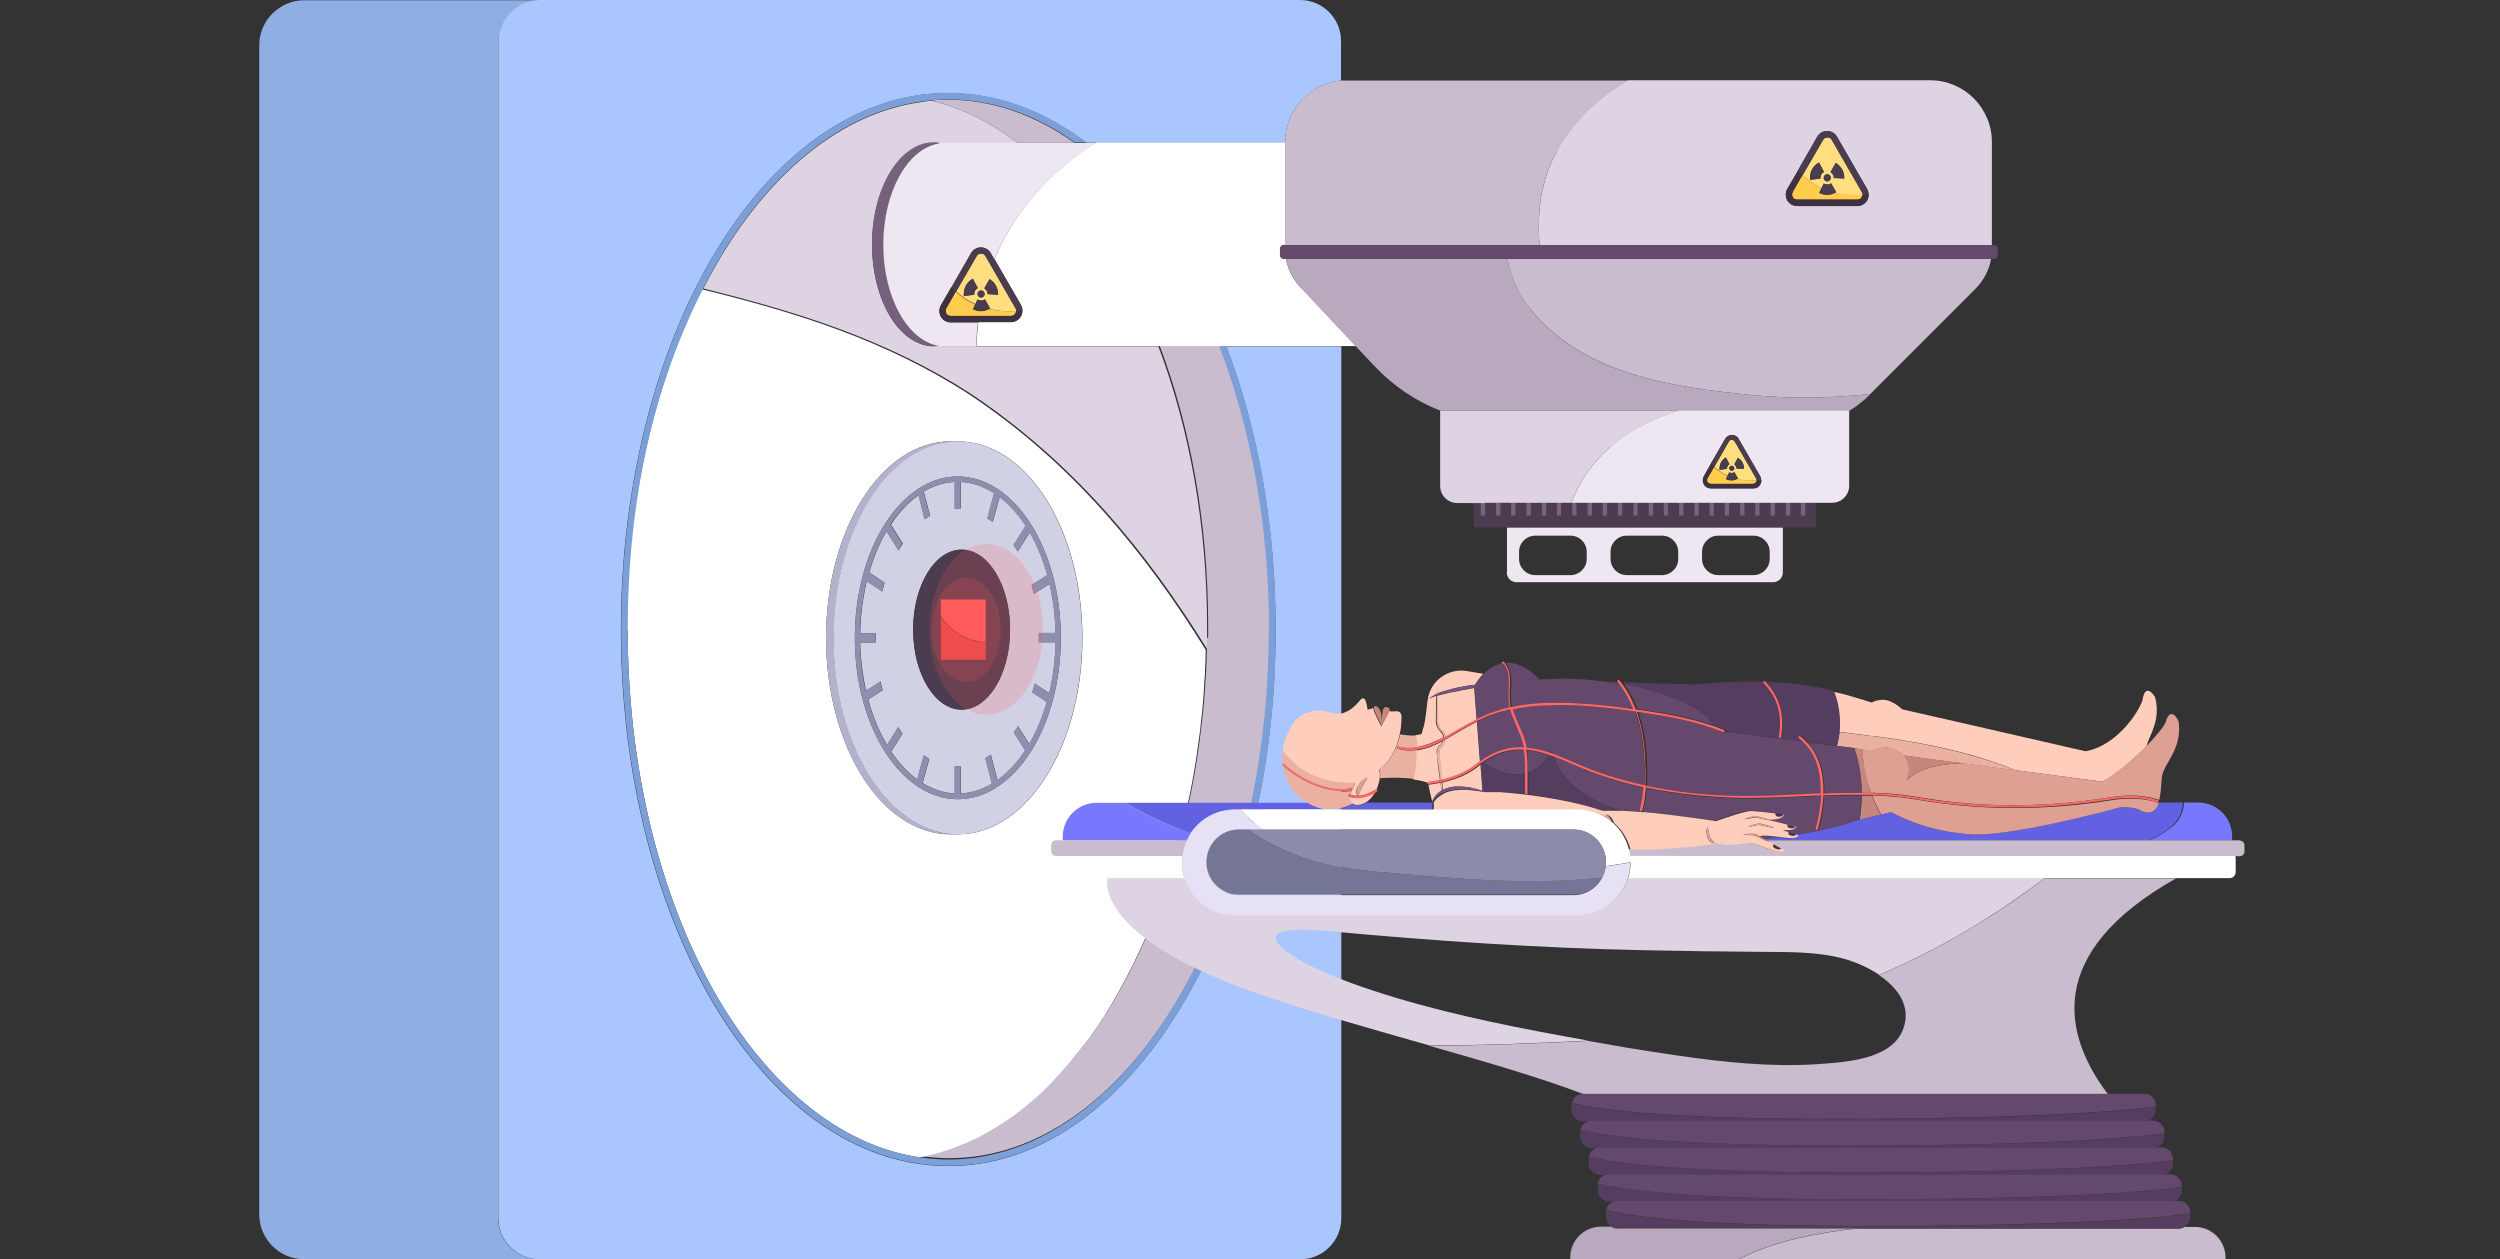 <svg width="675" height="340" viewBox="0 0 675 340" fill="none" xmlns="http://www.w3.org/2000/svg">
<rect x="0" y="0" width="675" height="340" fill="#333333" stroke="none"/>
<path d="M406.816 154.539C406.816 156.018 408 157.202 409.479 157.202H478.708C480.187 157.202 481.37 156.018 481.37 154.539V142.406H406.89V154.539H406.816ZM459.551 148.99C459.551 146.549 461.548 144.626 463.915 144.626H473.456C475.897 144.626 477.82 146.623 477.82 148.99V150.914C477.82 153.355 475.823 155.278 473.456 155.278H463.915C461.474 155.278 459.551 153.281 459.551 150.914V148.99ZM434.848 148.99C434.848 146.549 436.845 144.626 439.212 144.626H448.753C451.194 144.626 453.117 146.623 453.117 148.99V150.914C453.117 153.355 451.12 155.278 448.753 155.278H439.212C436.771 155.278 434.848 153.281 434.848 150.914V148.99ZM410.145 148.99C410.145 146.549 412.142 144.626 414.508 144.626H424.05C426.49 144.626 428.413 146.623 428.413 148.99V150.914C428.413 153.355 426.416 155.278 424.05 155.278H414.508C412.068 155.278 410.145 153.281 410.145 150.914V148.99Z" fill="#EEE7F2"/>
<path d="M487.441 139.225H486.258V135.748H483.299V139.225H482.19V135.748H479.232V139.225H478.048V135.748H475.09V139.225H473.906V135.748H470.948V139.225H469.838V135.748H466.88V139.225H465.697V135.748H462.738V139.225H461.555V135.748H458.596V139.225H457.487V135.748H454.528V139.225H453.345V135.748H450.386V139.225H449.203V135.748H446.244V139.225H445.135V135.748H442.177V139.225H440.993V135.748H438.035V139.225H436.851V135.748H433.893V139.225H432.709V135.748H429.751V139.225H428.642V135.748H425.683V139.225H424.5V135.748H424.278H421.541V139.225H420.358V135.748H417.399V139.225H416.29V135.748H413.331V139.225H412.148V135.748H409.19V139.225H408.006V135.748H405.048V139.225H403.938V135.748H400.98V139.225H399.796V135.748H397.947V142.406H406.823H481.376H490.252V135.748H487.441V139.225Z" fill="#4B3C4F"/>
<path d="M400.979 135.748H399.795V139.225H400.979V135.748Z" fill="#78627F"/>
<path d="M405.125 135.748H403.941V139.225H405.125V135.748Z" fill="#78627F"/>
<path d="M409.184 135.748H408V139.225H409.184V135.748Z" fill="#78627F"/>
<path d="M413.332 135.748H412.148V139.225H413.332V135.748Z" fill="#78627F"/>
<path d="M417.477 135.748H416.293V139.225H417.477V135.748Z" fill="#78627F"/>
<path d="M421.535 135.748H420.352V139.225H421.535V135.748Z" fill="#78627F"/>
<path d="M425.682 135.748H424.498V139.225H425.682V135.748Z" fill="#78627F"/>
<path d="M429.826 135.748H428.643V139.225H429.826V135.748Z" fill="#78627F"/>
<path d="M433.889 135.748H432.705V139.225H433.889V135.748Z" fill="#78627F"/>
<path d="M438.033 135.748H436.85V139.225H438.033V135.748Z" fill="#78627F"/>
<path d="M442.18 135.748H440.996V139.225H442.18V135.748Z" fill="#78627F"/>
<path d="M446.322 135.748H445.139V139.225H446.322V135.748Z" fill="#78627F"/>
<path d="M450.383 135.748H449.199V139.225H450.383V135.748Z" fill="#78627F"/>
<path d="M454.529 135.748H453.346V139.225H454.529V135.748Z" fill="#78627F"/>
<path d="M458.676 135.748H457.492V139.225H458.676V135.748Z" fill="#78627F"/>
<path d="M462.736 135.748H461.553V139.225H462.736V135.748Z" fill="#78627F"/>
<path d="M466.879 135.748H465.695V139.225H466.879V135.748Z" fill="#78627F"/>
<path d="M471.025 135.748H469.842V139.225H471.025V135.748Z" fill="#78627F"/>
<path d="M475.084 135.748H473.9V139.225H475.084V135.748Z" fill="#78627F"/>
<path d="M479.232 135.748H478.049V139.225H479.232V135.748Z" fill="#78627F"/>
<path d="M483.377 135.748H482.193V139.225H483.377V135.748Z" fill="#78627F"/>
<path d="M487.438 135.748H486.254V139.225H487.438V135.748Z" fill="#78627F"/>
<path d="M134.569 328.977V11.171C134.569 5.031 139.524 0.074 145.663 0.074H82.13C75.473 0.074 70 5.548 70 12.206V327.868C70 334.6 75.473 340 82.13 340H145.589C139.45 340 134.495 335.043 134.495 328.903L134.569 328.977Z" fill="#8FAFE2"/>
<path d="M298.686 273.864C298.316 274.382 297.946 274.974 297.65 275.491C298.02 274.974 298.39 274.382 298.686 273.864Z" fill="#A9C6FF"/>
<path d="M295.737 278.229C295.367 278.746 295.071 279.19 294.701 279.708C295.071 279.264 295.367 278.746 295.737 278.229Z" fill="#A9C6FF"/>
<path d="M284.569 291.767C284.569 291.767 283.903 292.432 283.607 292.728C283.903 292.432 284.273 292.063 284.569 291.767Z" fill="#A9C6FF"/>
<path d="M287.893 288.216C287.893 288.216 287.228 288.955 286.932 289.325C287.228 288.955 287.597 288.585 287.893 288.216Z" fill="#A9C6FF"/>
<path d="M292.708 282.371C292.412 282.815 292.042 283.259 291.672 283.629C292.042 283.185 292.338 282.741 292.708 282.371Z" fill="#A9C6FF"/>
<path d="M286.259 289.991C286.259 289.991 285.593 290.657 285.297 291.027C285.593 290.657 285.963 290.361 286.259 289.991Z" fill="#A9C6FF"/>
<path d="M289.526 286.292C289.23 286.662 288.86 287.032 288.564 287.476C288.86 287.106 289.23 286.736 289.526 286.292Z" fill="#A9C6FF"/>
<path d="M291.143 284.369C290.847 284.813 290.478 285.183 290.182 285.553C290.478 285.183 290.847 284.739 291.143 284.369Z" fill="#A9C6FF"/>
<path d="M324.499 195.3C324.351 196.41 324.277 197.445 324.129 198.555C324.277 197.519 324.425 196.41 324.499 195.3Z" fill="#A9C6FF"/>
<path d="M325.39 185.387C325.39 186.497 325.242 187.606 325.168 188.642C325.242 187.532 325.316 186.423 325.39 185.387Z" fill="#A9C6FF"/>
<path d="M325.175 188.716C325.101 189.826 325.027 190.862 324.879 191.971C324.953 190.862 325.101 189.826 325.175 188.716Z" fill="#A9C6FF"/>
<path d="M325.607 181.984C325.607 183.094 325.459 184.204 325.385 185.313C325.385 184.204 325.533 183.094 325.607 181.984Z" fill="#A9C6FF"/>
<path d="M325.763 178.581C325.763 179.691 325.689 180.801 325.615 181.91C325.615 180.801 325.689 179.691 325.763 178.581Z" fill="#A9C6FF"/>
<path d="M325.906 172.367C325.906 173.329 325.906 174.217 325.906 175.178C325.906 176.288 325.906 177.472 325.832 178.581C325.906 176.51 325.98 174.512 325.98 172.441L325.906 172.367Z" fill="#A9C6FF"/>
<path d="M302.838 266.91C302.468 267.65 302.024 268.316 301.654 268.981C302.024 268.316 302.468 267.576 302.838 266.91Z" fill="#A9C6FF"/>
<path d="M323.248 204.991C319.624 228.442 312.523 249.525 302.908 266.762C312.523 249.525 319.624 228.368 323.248 204.991Z" fill="#A9C6FF"/>
<path d="M324.874 192.045C324.8 193.155 324.652 194.19 324.504 195.3C324.652 194.19 324.726 193.155 324.874 192.045Z" fill="#A9C6FF"/>
<path d="M324.139 198.555C323.991 199.665 323.843 200.7 323.695 201.736C323.843 200.7 323.991 199.591 324.139 198.555Z" fill="#A9C6FF"/>
<path d="M279.386 296.649C279.386 296.649 278.72 297.241 278.424 297.463C278.72 297.167 279.09 296.945 279.386 296.649Z" fill="#A9C6FF"/>
<path d="M256.675 310.261C256.675 310.261 256.083 310.483 255.713 310.557C256.009 310.483 256.305 310.335 256.675 310.261Z" fill="#A9C6FF"/>
<path d="M254.683 310.927C254.683 310.927 254.091 311.149 253.795 311.223C254.091 311.149 254.387 311.001 254.683 310.927Z" fill="#A9C6FF"/>
<path d="M258.757 309.521C258.757 309.521 258.165 309.743 257.795 309.891C258.091 309.743 258.387 309.669 258.757 309.521Z" fill="#A9C6FF"/>
<path d="M264.593 306.858C264.593 306.858 263.927 307.154 263.631 307.376C263.927 307.228 264.297 307.08 264.593 306.858Z" fill="#A9C6FF"/>
<path d="M262.673 307.82C262.673 307.82 262.007 308.115 261.711 308.263C262.007 308.115 262.377 307.967 262.673 307.82Z" fill="#A9C6FF"/>
<path d="M331.089 93.507C339.743 116.218 344.403 142.554 344.403 170C344.403 208.616 335.231 244.939 318.664 272.237C301.948 299.682 279.76 314.847 256.018 314.847C252.468 314.847 248.918 314.478 245.367 313.812C201.064 305.156 167.633 243.311 167.633 170C167.633 136.118 174.882 103.124 188.121 77.158C195.591 62.511 204.54 50.6 214.747 41.797C225.324 32.624 236.788 27.224 248.77 25.596C251.136 25.3 253.577 25.152 256.018 25.152C269.109 25.152 281.757 29.813 293.295 38.542H346.991V38.32C346.991 29.665 353.648 22.563 362.08 21.749V11.097C362.08 4.956 357.124 0 350.985 0H145.667C139.528 0 134.572 4.956 134.572 11.097V328.903C134.572 335.043 139.528 340 145.667 340H351.059C357.198 340 362.154 335.043 362.154 328.903V93.507H331.163H331.089Z" fill="#A9C6FF"/>
<path d="M282.868 293.468C282.868 293.468 282.202 294.06 281.906 294.43C282.202 294.134 282.572 293.838 282.868 293.468Z" fill="#A9C6FF"/>
<path d="M252.616 311.518C252.616 311.518 252.024 311.666 251.729 311.74C252.024 311.666 252.32 311.592 252.616 311.518Z" fill="#A9C6FF"/>
<path d="M250.546 312.036C250.546 312.036 250.028 312.184 249.732 312.258C250.028 312.258 250.25 312.11 250.546 312.036Z" fill="#A9C6FF"/>
<path d="M260.677 308.707C260.677 308.707 260.011 309.003 259.715 309.077C260.011 308.929 260.381 308.781 260.677 308.707Z" fill="#A9C6FF"/>
<path d="M277.606 298.203C277.606 298.203 276.94 298.72 276.645 299.016C276.94 298.794 277.31 298.498 277.606 298.203Z" fill="#A9C6FF"/>
<path d="M274.069 301.014C274.069 301.014 273.403 301.458 273.107 301.68C273.403 301.458 273.773 301.236 274.069 301.014Z" fill="#A9C6FF"/>
<path d="M275.831 299.608C275.831 299.608 275.165 300.126 274.869 300.348C275.165 300.126 275.535 299.83 275.831 299.608Z" fill="#A9C6FF"/>
<path d="M281.161 295.096C281.161 295.096 280.495 295.687 280.199 295.983C280.495 295.687 280.865 295.392 281.161 295.096Z" fill="#A9C6FF"/>
<path d="M268.436 304.713C268.436 304.713 267.771 305.082 267.475 305.304C267.771 305.082 268.14 304.935 268.436 304.713Z" fill="#A9C6FF"/>
<path d="M272.221 302.271C272.221 302.271 271.556 302.715 271.26 302.937C271.556 302.715 271.926 302.493 272.221 302.271Z" fill="#A9C6FF"/>
<path d="M266.512 305.822C266.512 305.822 265.847 306.192 265.551 306.34C265.847 306.192 266.217 305.97 266.512 305.822Z" fill="#A9C6FF"/>
<path d="M270.37 303.529C270.37 303.529 269.704 303.973 269.408 304.121C269.704 303.899 270.074 303.751 270.37 303.529Z" fill="#A9C6FF"/>
<path d="M251.658 27.15C259.794 29.221 267.56 33.068 274.808 38.542H290.044C279.542 31.071 268.004 26.928 255.948 26.928C254.542 26.928 253.063 26.928 251.584 27.15H251.658Z" fill="#C9BCCE"/>
<path d="M325.911 172.367C325.911 174.438 325.837 176.51 325.764 178.507C325.764 179.617 325.69 180.727 325.616 181.836C325.616 182.946 325.468 184.056 325.394 185.165C325.394 186.275 325.246 187.384 325.172 188.42C325.098 189.53 325.024 190.566 324.876 191.675C324.802 192.785 324.654 193.821 324.506 194.93C324.358 196.04 324.284 197.076 324.136 198.185C323.988 199.295 323.84 200.331 323.693 201.366C323.545 202.402 323.397 203.512 323.249 204.547C319.625 227.998 312.524 249.082 302.909 266.318C302.909 266.318 302.909 266.318 302.909 266.392C302.539 267.132 302.096 267.798 301.726 268.464C301.726 268.538 301.652 268.612 301.578 268.76C301.208 269.425 300.838 270.017 300.468 270.683C300.395 270.831 300.321 270.979 300.247 271.053C299.877 271.645 299.507 272.236 299.137 272.828C299.063 272.976 298.915 273.124 298.841 273.346C298.472 273.864 298.102 274.456 297.806 274.974C297.658 275.196 297.584 275.344 297.436 275.565C297.066 276.083 296.77 276.601 296.401 277.119C296.253 277.341 296.105 277.563 295.957 277.711C295.587 278.229 295.291 278.673 294.921 279.19C294.773 279.412 294.625 279.634 294.478 279.856C294.108 280.3 293.812 280.744 293.442 281.188C293.294 281.41 293.072 281.632 292.924 281.854C292.629 282.297 292.259 282.741 291.889 283.111C291.667 283.333 291.519 283.555 291.297 283.851C291.001 284.295 290.632 284.665 290.336 285.035C290.114 285.257 289.966 285.552 289.744 285.774C289.448 286.144 289.078 286.514 288.782 286.958C288.561 287.18 288.339 287.476 288.117 287.698C287.821 288.068 287.451 288.438 287.155 288.807C286.933 289.029 286.712 289.325 286.49 289.547C286.194 289.917 285.824 290.213 285.528 290.583C285.306 290.805 285.084 291.101 284.862 291.323C284.567 291.619 284.197 291.988 283.901 292.284C283.679 292.506 283.383 292.728 283.161 293.024C282.866 293.32 282.496 293.616 282.2 293.986C281.978 294.208 281.682 294.43 281.46 294.726C281.164 295.022 280.795 295.317 280.499 295.613C280.203 295.835 279.981 296.057 279.685 296.279C279.389 296.575 279.019 296.871 278.724 297.093C278.428 297.315 278.206 297.537 277.91 297.759C277.614 298.055 277.244 298.277 276.949 298.572C276.653 298.794 276.357 299.016 276.135 299.238C275.839 299.46 275.469 299.756 275.173 299.978C274.878 300.2 274.582 300.422 274.286 300.644C273.99 300.866 273.62 301.088 273.324 301.31C273.029 301.532 272.733 301.753 272.437 301.901C272.141 302.123 271.771 302.345 271.475 302.567C271.18 302.789 270.884 302.937 270.588 303.159C270.292 303.381 269.922 303.603 269.626 303.751C269.33 303.973 269.035 304.121 268.665 304.343C268.369 304.565 267.999 304.713 267.703 304.934C267.407 305.082 267.038 305.304 266.742 305.452C266.446 305.6 266.076 305.822 265.78 305.97C265.484 306.118 265.115 306.34 264.819 306.488C264.523 306.636 264.153 306.784 263.857 307.006C263.561 307.154 263.192 307.302 262.896 307.45C262.6 307.598 262.23 307.746 261.934 307.894C261.564 308.042 261.269 308.189 260.899 308.337C260.603 308.485 260.233 308.633 259.937 308.707C259.567 308.855 259.272 309.003 258.902 309.151C258.606 309.299 258.31 309.373 257.94 309.521C257.571 309.669 257.201 309.743 256.905 309.891C256.609 309.965 256.313 310.113 255.943 310.187C255.574 310.335 255.204 310.409 254.834 310.557C254.538 310.631 254.242 310.779 253.946 310.853C253.577 310.927 253.207 311.075 252.837 311.149C252.541 311.223 252.245 311.297 251.949 311.371C251.58 311.445 251.136 311.592 250.766 311.666C250.47 311.666 250.248 311.814 249.952 311.888C249.509 311.962 249.065 312.036 248.621 312.11C251.136 312.48 253.724 312.702 256.313 312.702C304.019 312.702 342.849 248.564 342.849 169.63C342.849 141.519 337.893 115.257 329.388 93.137H313.042C321.4 115.183 326.207 141.223 326.207 169.112C326.207 170.074 326.207 171.109 326.207 172.071L325.911 172.367Z" fill="#C9BCCE"/>
<path d="M255.281 93.507C254.763 93.507 254.245 93.507 253.728 93.359C253.21 93.433 252.692 93.507 252.174 93.507C242.929 93.507 235.459 81.227 235.459 66.062C235.459 50.896 242.929 38.616 252.174 38.616C252.692 38.616 253.21 38.616 253.728 38.764C254.245 38.69 254.763 38.616 255.281 38.616C255.281 38.616 255.355 38.616 255.429 38.616H274.881C267.633 33.142 259.867 29.221 251.731 27.224C250.843 27.224 249.956 27.372 249.068 27.52C237.456 29.073 226.362 34.325 216.007 43.277C206.022 51.932 197.221 63.62 189.898 77.898C215.046 84.112 239.231 91.51 262.233 106.379C289.821 124.874 309.495 148.768 325.915 175.252C325.915 174.365 325.915 173.403 325.915 172.441C325.915 171.479 325.915 170.444 325.915 169.482C325.915 141.593 321.107 115.553 312.749 93.507H255.429C255.429 93.507 255.355 93.507 255.281 93.507Z" fill="#DED3E2"/>
<path d="M169.483 170C169.483 205.287 177.323 239.169 191.598 265.505C205.725 291.471 224.955 307.968 245.738 312.036C246.626 312.184 247.513 312.332 248.327 312.48C248.77 312.406 249.214 312.332 249.658 312.258C249.954 312.258 250.176 312.11 250.472 312.036C250.841 311.962 251.285 311.888 251.655 311.74C251.951 311.666 252.247 311.592 252.542 311.519C252.912 311.445 253.282 311.297 253.652 311.223C253.948 311.149 254.244 311.001 254.539 310.927C254.909 310.779 255.279 310.705 255.649 310.557C255.945 310.483 256.241 310.335 256.61 310.261C256.98 310.113 257.35 310.039 257.646 309.891C257.942 309.743 258.238 309.669 258.607 309.521C258.977 309.373 259.273 309.225 259.643 309.077C259.939 308.929 260.309 308.781 260.604 308.707C260.974 308.559 261.27 308.411 261.64 308.264C261.936 308.116 262.305 307.968 262.601 307.82C262.897 307.672 263.267 307.524 263.563 307.376C263.859 307.228 264.228 307.08 264.524 306.858C264.82 306.71 265.19 306.562 265.486 306.34C265.782 306.192 266.152 305.97 266.447 305.822C266.743 305.674 267.113 305.452 267.409 305.304C267.705 305.082 268.075 304.935 268.37 304.713C268.666 304.491 268.962 304.343 269.332 304.121C269.628 303.899 269.998 303.751 270.293 303.529C270.589 303.307 270.885 303.159 271.181 302.937C271.477 302.715 271.847 302.493 272.142 302.271C272.438 302.049 272.734 301.901 273.03 301.68C273.326 301.458 273.696 301.236 273.991 301.014C274.287 300.792 274.583 300.57 274.879 300.348C275.175 300.126 275.545 299.83 275.841 299.608C276.136 299.386 276.432 299.164 276.654 298.942C276.95 298.72 277.32 298.425 277.616 298.129C277.911 297.907 278.133 297.685 278.429 297.463C278.725 297.167 279.095 296.945 279.391 296.649C279.687 296.427 279.908 296.205 280.204 295.983C280.5 295.687 280.87 295.391 281.166 295.096C281.388 294.874 281.684 294.652 281.905 294.356C282.201 294.06 282.571 293.764 282.867 293.394C283.089 293.172 283.385 292.95 283.607 292.654C283.902 292.358 284.272 291.988 284.568 291.693C284.79 291.471 285.012 291.249 285.234 290.953C285.53 290.583 285.899 290.287 286.195 289.917C286.417 289.695 286.639 289.399 286.861 289.177C287.157 288.807 287.527 288.438 287.822 288.068C288.044 287.846 288.266 287.55 288.488 287.328C288.784 286.958 289.154 286.588 289.45 286.144C289.671 285.922 289.819 285.7 290.041 285.405C290.337 285.035 290.707 284.591 291.003 284.221C291.225 283.999 291.373 283.777 291.594 283.481C291.964 283.037 292.26 282.593 292.63 282.223C292.778 282.002 293 281.78 293.148 281.558C293.517 281.114 293.813 280.67 294.183 280.226C294.331 280.004 294.479 279.782 294.627 279.56C294.997 279.116 295.293 278.599 295.662 278.081C295.81 277.859 295.958 277.637 296.106 277.489C296.476 276.971 296.772 276.453 297.142 275.935C297.29 275.714 297.363 275.566 297.511 275.344C297.881 274.826 298.251 274.234 298.547 273.716C298.621 273.568 298.769 273.42 298.843 273.198C299.213 272.606 299.582 272.015 299.952 271.423C300.026 271.275 300.1 271.127 300.174 271.053C300.544 270.387 300.914 269.795 301.283 269.13C301.283 269.056 301.357 268.982 301.431 268.834C301.801 268.168 302.245 267.428 302.615 266.762C302.615 266.762 302.615 266.762 302.615 266.688C312.23 249.452 319.33 228.294 322.954 204.917C323.102 203.882 323.25 202.772 323.398 201.736C323.546 200.7 323.694 199.591 323.842 198.555C323.99 197.519 324.138 196.41 324.212 195.3C324.36 194.19 324.434 193.155 324.582 192.045C324.655 190.935 324.803 189.9 324.877 188.79C324.951 187.68 325.025 186.571 325.099 185.535C325.099 184.425 325.247 183.316 325.321 182.206C325.321 181.096 325.395 179.987 325.469 178.877C325.469 177.768 325.543 176.584 325.543 175.474C309.123 148.99 289.45 125.022 261.862 106.601C238.933 91.732 214.748 84.334 189.527 78.12C189.527 78.12 189.527 78.268 189.453 78.342C176.362 104.086 169.113 136.71 169.113 170.37L169.483 170ZM256.61 119.177C256.61 119.177 257.276 119.177 257.646 119.177C258.016 119.177 258.312 119.177 258.681 119.177C277.246 119.177 292.26 142.924 292.26 172.219C292.26 201.514 277.246 225.261 258.681 225.261C258.312 225.261 258.016 225.261 257.646 225.261C257.276 225.261 256.98 225.261 256.61 225.261C238.046 225.261 223.032 201.514 223.032 172.219C223.032 142.924 238.046 119.177 256.61 119.177Z" fill="white"/>
<path d="M342.559 170C342.559 248.86 303.729 313.072 256.024 313.072C253.509 313.072 250.92 312.85 248.332 312.48C247.444 312.332 246.556 312.184 245.743 312.036C224.886 307.968 205.655 291.397 191.603 265.505C177.328 239.243 169.488 205.361 169.488 170C169.488 134.639 176.662 103.716 189.828 77.972C189.828 77.972 189.828 77.824 189.902 77.75C197.224 63.399 206.025 51.784 216.01 43.129C226.291 34.178 237.459 28.925 249.071 27.372C249.959 27.224 250.846 27.15 251.734 27.076C253.213 26.928 254.618 26.854 256.098 26.854C268.227 26.854 279.765 30.997 290.194 38.468H293.374C281.836 29.665 269.189 25.078 256.098 25.078C253.731 25.078 251.29 25.226 248.849 25.522C236.867 27.076 225.477 32.55 214.827 41.723C204.546 50.6 195.597 62.511 188.2 77.084C174.961 103.05 167.713 136.044 167.713 169.926C167.713 243.237 201.144 305.083 245.447 313.738C248.923 314.404 252.547 314.774 256.098 314.774C279.765 314.774 302.028 299.608 318.743 272.163C335.385 244.865 344.482 208.542 344.482 169.926C344.482 142.48 339.823 116.144 331.169 93.433H329.172C337.678 115.553 342.633 141.815 342.633 169.926L342.559 170Z" fill="#7B9FD6"/>
<path d="M256.604 225.261C256.604 225.261 257.27 225.261 257.64 225.261C239.593 224.447 225.096 200.996 225.096 172.219C225.096 143.442 239.593 120.065 257.64 119.177C257.27 119.177 256.974 119.177 256.604 119.177C238.04 119.177 223.025 142.924 223.025 172.219C223.025 201.514 238.04 225.261 256.604 225.261Z" fill="#B2B2CC"/>
<path d="M225.031 172.219C225.031 200.996 239.528 224.373 257.575 225.261C257.944 225.261 258.24 225.261 258.61 225.261C277.175 225.261 292.189 201.514 292.189 172.219C292.189 142.924 277.175 119.177 258.61 119.177C258.24 119.177 257.944 119.177 257.575 119.177C239.528 119.991 225.031 143.442 225.031 172.219ZM258.61 128.646C273.92 128.646 286.42 148.176 286.42 172.219C286.42 196.262 273.92 215.792 258.61 215.792C243.3 215.792 230.8 196.262 230.8 172.219C230.8 148.176 243.3 128.646 258.61 128.646Z" fill="#D1D1E5"/>
<path d="M243.736 146.845L242.626 148.62L239.372 143.442C237.449 146.697 235.896 150.396 234.712 154.539L238.854 157.35L238.188 159.717L234.047 156.906C233.011 161.271 232.345 166.005 232.271 170.962H236.413V173.477H232.271C232.345 178.063 232.937 182.428 233.825 186.497L237.745 183.982L238.336 186.349L234.416 188.864C235.674 193.451 237.375 197.593 239.52 201.144L242.552 196.336L243.662 198.111L240.629 202.92C242.7 206.027 245.067 208.542 247.656 210.465L249.431 203.955L250.91 204.917L249.135 211.427C251.871 213.129 254.756 214.09 257.788 214.238V206.915H259.416V214.238C262.374 214.09 265.185 213.203 267.847 211.575L266.072 204.695L267.551 203.734L269.326 210.613C272.063 208.616 274.652 205.953 276.797 202.624L273.764 197.815L274.874 196.04L277.906 200.848C279.829 197.519 281.456 193.747 282.64 189.53L278.72 186.941L279.385 184.573L283.305 187.163C284.341 182.872 284.932 178.211 285.006 173.403H280.495V170.888H285.006C284.932 166.227 284.341 161.788 283.379 157.646L279.163 160.309L278.572 157.942L282.788 155.278C281.604 150.988 279.977 147.141 278.054 143.738L274.8 148.916L273.69 147.141L276.945 141.962C274.874 138.781 272.507 136.192 269.918 134.195L268.069 140.927L266.59 139.965L268.439 133.159C265.628 131.384 262.596 130.274 259.416 130.126V137.302H257.788V130.126C254.83 130.274 252.019 131.162 249.431 132.715L251.132 139.225L249.653 140.187L248.025 133.677C245.215 135.674 242.7 138.338 240.555 141.667L243.81 146.845H243.736ZM259.637 148.398C266.886 148.398 272.729 158.09 272.729 170C272.729 181.91 266.886 191.601 259.637 191.601C252.389 191.601 246.546 181.91 246.546 170C246.546 158.09 252.389 148.398 259.637 148.398Z" fill="#D1D1E5"/>
<path d="M258.605 215.792C273.915 215.792 286.414 196.262 286.414 172.219C286.414 148.177 273.915 128.647 258.605 128.647C243.295 128.647 230.795 148.177 230.795 172.219C230.795 196.262 243.295 215.792 258.605 215.792ZM247.954 133.677L249.581 140.187L251.061 139.225L249.359 132.715C251.948 131.162 254.759 130.274 257.717 130.126V137.302H259.344V130.126C262.525 130.274 265.557 131.31 268.368 133.159L266.519 139.965L267.998 140.927L269.847 134.195C272.436 136.192 274.802 138.782 276.873 141.963L273.619 147.141L274.728 148.917L277.983 143.738C279.906 147.141 281.533 151.062 282.716 155.279L278.5 157.942L279.092 160.309L283.308 157.646C284.269 161.789 284.861 166.227 284.935 170.888H280.423V173.403H284.935C284.861 178.212 284.269 182.872 283.234 187.163L279.314 184.574L278.648 186.941L282.568 189.53C281.385 193.673 279.758 197.52 277.835 200.849L274.802 196.04L273.693 197.816L276.725 202.624C274.58 205.953 272.066 208.616 269.255 210.614L267.48 203.734L266.001 204.695L267.776 211.575C265.113 213.129 262.303 214.091 259.344 214.239V206.915H257.717V214.239C254.685 214.091 251.726 213.129 249.064 211.427L250.839 204.917L249.359 203.956L247.584 210.466C244.996 208.542 242.629 206.027 240.558 202.92L243.59 198.111L242.481 196.336L239.448 201.145C237.304 197.594 235.602 193.451 234.345 188.864L238.265 186.349L237.673 183.982L233.753 186.497C232.792 182.428 232.274 177.99 232.2 173.477H236.342V170.962H232.2C232.274 166.005 232.94 161.271 233.975 156.906L238.117 159.717L238.783 157.35L234.641 154.539C235.824 150.47 237.378 146.697 239.301 143.442L242.555 148.621L243.664 146.845L240.41 141.667C242.555 138.338 245.144 135.675 247.88 133.677H247.954Z" fill="#8E8EAF"/>
<path d="M259.63 191.601C266.879 191.601 272.722 181.91 272.722 170C272.722 158.09 266.879 148.399 259.63 148.399C252.382 148.399 246.539 158.09 246.539 170C246.539 181.91 252.382 191.601 259.63 191.601ZM254.009 166.375V161.936H266.139V178.063H254.009V166.375Z" fill="#4B3C4F"/>
<path d="M264.38 173.255C264.972 173.255 265.563 173.329 266.155 173.329V161.862H254.025V166.301C256.244 169.852 260.09 172.441 264.38 173.181V173.255Z" fill="#FF5F5F"/>
<path d="M266.155 173.403C265.563 173.403 264.972 173.403 264.38 173.329C260.164 172.515 256.244 170 254.025 166.449V178.137H266.155V173.477V173.403Z" fill="#E84949"/>
<path d="M235.447 65.988C235.447 81.153 242.917 93.433 252.163 93.433C252.68 93.433 253.198 93.433 253.716 93.285C245.21 92.028 238.554 80.265 238.554 65.914C238.554 51.562 245.21 39.874 253.716 38.542C253.198 38.468 252.68 38.394 252.163 38.394C242.917 38.394 235.447 50.675 235.447 65.84V65.988Z" fill="#75617C"/>
<path d="M290.106 38.542H255.344C255.344 38.542 255.27 38.542 255.196 38.542C254.678 38.542 254.16 38.542 253.643 38.69C245.137 39.948 238.48 51.71 238.48 66.062C238.48 80.413 245.137 92.102 253.643 93.433C254.16 93.507 254.678 93.581 255.196 93.581C255.196 93.581 255.27 93.581 255.344 93.581H263.554C263.628 91.436 263.775 89.217 264.071 87.071H256.675C255.566 87.071 254.604 86.48 254.012 85.518C253.495 84.556 253.495 83.446 254.012 82.485L256.897 77.528L262.148 68.355C262.666 67.393 263.702 66.802 264.811 66.802C265.92 66.802 266.882 67.393 267.474 68.355L268.435 70.056C273.982 56.889 283.819 46.088 295.875 38.616H290.106V38.542Z" fill="#EEE7F2"/>
<path d="M351.572 78.046C349.131 75.605 347.726 72.794 347.208 69.835H346.616C346.099 69.835 345.655 69.391 345.655 68.873V67.097C345.655 66.58 346.099 66.136 346.616 66.136H347.06V38.468H295.952C283.896 45.94 274.06 56.741 268.512 69.909L275.687 82.337C275.909 82.781 276.056 83.225 276.056 83.668C276.056 84.26 275.983 84.852 275.687 85.37C275.169 86.332 274.133 86.923 273.024 86.923H264.149C263.927 89.143 263.705 91.288 263.631 93.433H366.068L351.572 77.972V78.046Z" fill="white"/>
<path d="M412.226 82.115C426.501 101.127 451.056 104.456 473.023 106.675C483.821 107.711 494.472 107.489 504.974 106.379L533.228 78.12C535.669 75.679 537.074 72.868 537.592 69.909H406.975C407.862 74.347 409.563 78.564 412.226 82.189V82.115Z" fill="#C9BCCE"/>
<path d="M473.024 106.675C451.058 104.456 426.502 101.201 412.228 82.115C409.565 78.49 407.864 74.273 406.976 69.835H347.215C347.733 72.72 349.138 75.605 351.579 78.046L366.075 93.507L371.179 98.908C376.208 104.234 382.273 108.303 388.929 110.892H453.424H499.355C501.278 109.708 503.127 108.303 504.754 106.675L505.05 106.379C494.547 107.489 483.823 107.711 473.098 106.675H473.024Z" fill="#B8A9BF"/>
<path d="M420.352 40.835C416.063 48.529 414.953 57.332 415.693 66.21H537.804V38.32C537.804 29.147 530.334 21.675 521.163 21.675H439.508C431.595 26.262 424.79 32.624 420.278 40.761L420.352 40.835ZM485.439 46.088L490.69 36.915C491.208 35.953 492.243 35.361 493.353 35.361C494.462 35.361 495.424 35.953 496.015 36.915L504.151 51.044C504.373 51.488 504.521 51.932 504.521 52.376C504.521 52.968 504.447 53.559 504.151 54.077C503.634 55.039 502.598 55.631 501.489 55.631H485.217C484.108 55.631 483.146 55.039 482.554 54.077C482.037 53.116 482.037 52.006 482.554 51.044L485.439 46.088Z" fill="#DED3E2"/>
<path d="M346.984 38.32V66.21H415.695C414.956 57.333 415.991 48.529 420.355 40.836C424.866 32.698 431.671 26.336 439.585 21.749H363.626C363.108 21.749 362.59 21.749 362.073 21.749C353.641 22.489 346.984 29.665 346.984 38.32Z" fill="#C9BCCE"/>
<path d="M434.932 120.583C429.828 124.874 426.426 130.052 424.281 135.748H494.693C497.208 135.748 499.279 133.677 499.279 131.162V110.818H453.274C446.618 112.889 440.331 115.923 434.858 120.509L434.932 120.583ZM475.241 130.718C474.871 131.384 474.132 131.828 473.392 131.828H461.854C461.04 131.828 460.375 131.458 460.005 130.718C459.635 130.052 459.635 129.238 460.005 128.573L462.002 125.022L465.774 118.512C466.144 117.846 466.883 117.402 467.623 117.402C468.363 117.402 469.102 117.772 469.472 118.512L475.241 128.499C475.241 128.499 475.537 129.164 475.537 129.46C475.537 129.904 475.537 130.274 475.241 130.644V130.718Z" fill="#EEE7F2"/>
<path d="M400.975 135.748H424.274C426.418 130.052 429.821 124.874 434.924 120.583C440.397 115.996 446.684 112.889 453.341 110.892H388.846V131.236C388.846 133.751 390.917 135.822 393.431 135.822H400.902L400.975 135.748Z" fill="#DED3E2"/>
<path d="M538.399 66.21H346.542C346.024 66.21 345.58 66.654 345.58 67.171V68.947C345.58 69.465 346.024 69.909 346.542 69.909H538.399C538.917 69.909 539.361 69.465 539.361 68.947V67.171C539.361 66.654 538.917 66.21 538.399 66.21Z" fill="#64496D"/>
<path d="M492.398 49.565C492.398 49.565 492.99 49.861 493.36 49.861C493.73 49.861 494.099 49.713 494.395 49.565L495.8 52.006C495.8 52.006 495.653 52.08 495.579 52.154C497.945 52.672 500.386 52.894 502.901 52.672C502.901 52.45 502.901 52.154 502.753 51.932L494.617 37.802C494.395 37.358 493.951 37.137 493.434 37.137C492.916 37.137 492.472 37.358 492.25 37.802L486.703 47.346C488.256 48.825 489.957 49.935 491.88 50.822L492.472 49.565H492.398ZM493.36 48.973C492.842 48.973 492.398 48.529 492.398 48.011C492.398 47.493 492.842 47.05 493.36 47.05C493.877 47.05 494.321 47.493 494.321 48.011C494.321 48.529 493.877 48.973 493.36 48.973ZM495.653 44.017C497.058 44.83 497.945 46.31 497.945 48.011C497.945 48.011 497.945 48.159 497.945 48.233L495.135 48.085C495.135 47.419 494.765 46.828 494.247 46.532L495.653 44.09V44.017ZM491.141 43.868L492.472 46.384C491.954 46.68 491.511 47.272 491.511 47.937C491.511 48.011 491.511 48.085 491.511 48.159L488.7 48.529C488.7 48.529 488.7 48.159 488.7 47.937C488.7 46.162 489.662 44.608 491.141 43.868Z" fill="#FFDE80"/>
<path d="M495.574 52.006C494.908 52.376 494.168 52.598 493.355 52.598C492.541 52.598 491.876 52.376 491.21 52.08L491.802 50.748C489.879 49.935 488.177 48.751 486.624 47.272L484.036 51.784C483.814 52.228 483.814 52.746 484.036 53.19C484.257 53.634 484.701 53.856 485.219 53.856H501.491C502.008 53.856 502.452 53.634 502.674 53.19C502.822 52.968 502.822 52.746 502.896 52.524C500.455 52.746 497.94 52.524 495.574 52.006Z" fill="#FFCC4D"/>
<path d="M482.55 54.078C483.068 55.039 484.104 55.631 485.213 55.631H501.485C502.594 55.631 503.556 55.039 504.147 54.078C504.443 53.56 504.591 52.968 504.517 52.376C503.999 52.45 503.408 52.524 502.89 52.598C502.89 52.82 502.89 53.042 502.668 53.264C502.446 53.708 502.002 53.93 501.485 53.93H485.213C484.695 53.93 484.252 53.708 484.03 53.264C483.808 52.82 483.808 52.302 484.03 51.858L486.618 47.346C486.175 46.976 485.805 46.532 485.435 46.088L482.55 51.044C482.033 52.006 482.033 53.116 482.55 54.078Z" fill="#3E3242"/>
<path d="M486.628 47.346L492.176 37.728C492.398 37.285 492.841 37.063 493.359 37.063C493.877 37.063 494.321 37.285 494.542 37.728L502.678 51.858C502.678 51.858 502.9 52.302 502.826 52.598C503.344 52.598 503.936 52.524 504.453 52.376C504.453 51.932 504.305 51.414 504.083 51.044L495.948 36.915C495.43 35.953 494.394 35.361 493.285 35.361C492.176 35.361 491.214 35.953 490.622 36.915L485.371 46.088C485.741 46.532 486.111 46.976 486.554 47.346H486.628Z" fill="#4B3C4F"/>
<path d="M491.506 48.233C491.506 48.233 491.506 48.085 491.506 48.011C491.506 47.346 491.876 46.754 492.468 46.458L491.137 43.943C489.657 44.756 488.695 46.236 488.695 48.011C488.695 48.233 488.695 48.381 488.695 48.603L491.506 48.233Z" fill="#4B3C4F"/>
<path d="M495.128 48.011L497.939 48.159C497.939 48.159 497.939 48.011 497.939 47.937C497.939 46.236 496.977 44.756 495.646 43.943L494.24 46.384C494.758 46.68 495.128 47.272 495.128 47.937V48.011Z" fill="#4B3C4F"/>
<path d="M494.39 49.491C494.39 49.491 493.724 49.787 493.354 49.787C492.984 49.787 492.689 49.713 492.393 49.491L491.801 50.748L491.209 52.08C491.875 52.45 492.615 52.598 493.354 52.598C494.094 52.598 494.908 52.376 495.574 52.006C495.574 52.006 495.722 51.932 495.796 51.858L494.39 49.417V49.491Z" fill="#4B3C4F"/>
<path d="M494.316 48.011C494.316 47.493 493.872 47.049 493.354 47.049C492.836 47.049 492.393 47.493 492.393 48.011C492.393 48.529 492.836 48.973 493.354 48.973C493.872 48.973 494.316 48.529 494.316 48.011Z" fill="#4B3C4F"/>
<path d="M466.873 127.537C466.873 127.537 467.317 127.759 467.539 127.759C467.834 127.759 468.056 127.685 468.278 127.537L469.314 129.312C469.314 129.312 469.24 129.312 469.166 129.386C470.867 129.756 472.568 129.904 474.343 129.756C474.343 129.608 474.343 129.386 474.195 129.238L468.426 119.251C468.426 119.251 467.908 118.734 467.612 118.734C467.317 118.734 466.947 118.881 466.799 119.251L462.879 126.057C463.988 127.093 465.246 127.907 466.577 128.499L467.021 127.611L466.873 127.537ZM467.539 127.093C467.169 127.093 466.873 126.797 466.873 126.427C466.873 126.057 467.169 125.761 467.539 125.761C467.908 125.761 468.204 126.057 468.204 126.427C468.204 126.797 467.908 127.093 467.539 127.093ZM469.24 123.616C470.201 124.208 470.867 125.244 470.867 126.427C470.867 126.427 470.867 126.501 470.867 126.575H468.87V126.427C468.87 125.983 468.648 125.539 468.278 125.317L469.24 123.542V123.616ZM465.985 123.542L466.947 125.317C466.577 125.539 466.281 125.983 466.281 126.427C466.281 126.427 466.281 126.501 466.281 126.575L464.284 126.871C464.284 126.871 464.284 126.575 464.284 126.427C464.284 125.17 464.95 124.06 465.985 123.542Z" fill="#FFDE80"/>
<path d="M460.97 130.126C460.97 130.126 461.488 130.644 461.783 130.644H473.321C473.321 130.644 473.987 130.496 474.135 130.126C474.209 129.978 474.283 129.83 474.283 129.682C472.508 129.83 470.807 129.682 469.106 129.312C468.662 129.534 468.07 129.756 467.552 129.756C467.035 129.756 466.517 129.608 465.999 129.386L466.443 128.499C465.112 127.907 463.854 127.093 462.745 126.057L460.896 129.312C460.896 129.312 460.748 129.978 460.896 130.274L460.97 130.126Z" fill="#FFCC4D"/>
<path d="M474.357 129.682C474.357 129.682 474.357 129.978 474.209 130.126C474.061 130.422 473.691 130.644 473.395 130.644H461.857C461.857 130.644 461.191 130.496 461.044 130.126C460.896 129.83 460.896 129.46 461.044 129.164L462.893 125.983C462.893 125.983 462.301 125.392 462.079 125.096L460.082 128.647C459.712 129.312 459.712 130.126 460.082 130.792C460.452 131.458 461.191 131.902 461.931 131.902H473.469C474.283 131.902 474.948 131.532 475.318 130.792C475.54 130.422 475.614 129.978 475.614 129.608C475.244 129.608 474.8 129.682 474.431 129.756L474.357 129.682Z" fill="#3E3242"/>
<path d="M469.47 118.586C469.1 117.92 468.361 117.476 467.621 117.476C466.881 117.476 466.142 117.846 465.772 118.586L462 125.096C462 125.096 462.518 125.688 462.814 125.983L466.734 119.177C466.734 119.177 467.251 118.66 467.547 118.66C467.843 118.66 468.213 118.808 468.361 119.177L474.13 129.164C474.13 129.164 474.278 129.46 474.278 129.682C474.648 129.682 475.091 129.608 475.461 129.534C475.461 129.238 475.387 128.869 475.165 128.573L469.396 118.586H469.47Z" fill="#4B3C4F"/>
<path d="M466.292 126.575C466.292 126.575 466.292 126.501 466.292 126.427C466.292 125.983 466.588 125.54 466.958 125.318L465.996 123.542C464.961 124.06 464.295 125.17 464.295 126.427C464.295 126.575 464.295 126.723 464.295 126.871L466.292 126.575Z" fill="#4B3C4F"/>
<path d="M468.875 126.427H470.872C470.872 125.244 470.207 124.134 469.245 123.616L468.283 125.391C468.283 125.391 468.875 125.983 468.875 126.501V126.427Z" fill="#4B3C4F"/>
<path d="M468.278 127.463C468.278 127.463 467.834 127.685 467.538 127.685C467.316 127.685 467.094 127.685 466.872 127.463L466.428 128.351L465.984 129.238C466.428 129.46 466.946 129.608 467.538 129.608C468.13 129.608 468.648 129.46 469.091 129.164C469.091 129.164 469.239 129.164 469.239 129.09L468.204 127.315L468.278 127.463Z" fill="#4B3C4F"/>
<path d="M468.287 126.427C468.287 126.057 467.991 125.761 467.621 125.761C467.251 125.761 466.955 126.057 466.955 126.427C466.955 126.797 467.251 127.093 467.621 127.093C467.991 127.093 468.287 126.797 468.287 126.427Z" fill="#4B3C4F"/>
<path d="M263.925 80.857C263.925 80.857 264.517 81.153 264.887 81.153C265.257 81.153 265.626 81.005 265.922 80.857L267.328 83.299C267.328 83.299 267.18 83.373 267.106 83.447C269.472 83.964 271.913 84.186 274.428 83.964C274.428 83.742 274.428 83.447 274.206 83.225L266.07 69.095C265.848 68.651 265.405 68.429 264.887 68.429C264.369 68.429 263.925 68.651 263.703 69.095L258.156 78.638C259.709 80.118 261.411 81.227 263.334 82.115L263.925 80.857ZM264.887 80.339C264.369 80.339 263.925 79.896 263.925 79.378C263.925 78.86 264.369 78.416 264.887 78.416C265.405 78.416 265.848 78.86 265.848 79.378C265.848 79.896 265.405 80.339 264.887 80.339ZM269.472 79.378C269.472 79.378 269.472 79.526 269.472 79.6L266.662 79.452C266.662 78.786 266.292 78.194 265.774 77.898L267.18 75.457C268.585 76.271 269.472 77.75 269.472 79.452V79.378ZM262.668 75.235L263.999 77.75C263.482 78.046 263.038 78.638 263.038 79.304C263.038 79.378 263.038 79.452 263.038 79.526L260.227 79.896C260.227 79.896 260.227 79.526 260.227 79.304C260.227 77.528 261.189 75.975 262.668 75.235Z" fill="#FFDE80"/>
<path d="M255.491 84.63C255.713 85.074 256.156 85.296 256.674 85.296H272.946C273.463 85.296 273.907 85.074 274.129 84.63C274.277 84.408 274.277 84.186 274.351 83.964C271.91 84.186 269.395 83.964 267.029 83.447C266.363 83.816 265.623 84.038 264.81 84.038C263.996 84.038 263.331 83.816 262.665 83.52L263.257 82.189C261.334 81.375 259.633 80.192 258.079 78.712L255.491 83.225C255.269 83.668 255.269 84.186 255.491 84.63Z" fill="#FFCC4D"/>
<path d="M274.365 83.964C274.365 83.964 274.365 84.408 274.143 84.63C273.921 85.074 273.477 85.296 272.959 85.296H256.688C256.17 85.296 255.726 85.074 255.504 84.63C255.282 84.186 255.282 83.668 255.504 83.225L258.093 78.712C257.649 78.342 257.279 77.898 256.91 77.454L254.025 82.411C253.507 83.373 253.507 84.482 254.025 85.444C254.543 86.406 255.578 86.997 256.688 86.997H272.959C274.069 86.997 275.03 86.406 275.622 85.444C275.918 84.926 276.066 84.334 275.992 83.742C275.474 83.816 274.882 83.89 274.365 83.964Z" fill="#3E3242"/>
<path d="M264.883 66.802C263.773 66.802 262.812 67.393 262.22 68.355L256.969 77.528C257.339 77.972 257.708 78.416 258.152 78.786L263.699 69.169C263.921 68.725 264.365 68.503 264.883 68.503C265.4 68.503 265.844 68.725 266.066 69.169L274.202 83.299C274.202 83.299 274.424 83.742 274.424 84.038C274.942 84.038 275.533 83.964 276.051 83.816C276.051 83.372 275.903 82.855 275.681 82.485L268.507 70.056L267.545 68.355C267.028 67.393 265.992 66.802 264.883 66.802Z" fill="#4B3C4F"/>
<path d="M263.046 79.6C263.046 79.6 263.046 79.452 263.046 79.378C263.046 78.712 263.415 78.12 264.007 77.824L262.676 75.309C261.196 76.123 260.234 77.602 260.234 79.378C260.234 79.6 260.234 79.748 260.234 79.969L263.046 79.6Z" fill="#4B3C4F"/>
<path d="M265.931 80.857C265.931 80.857 265.265 81.153 264.895 81.153C264.525 81.153 264.23 81.079 263.934 80.857L263.342 82.115L262.75 83.447C263.416 83.816 264.156 83.964 264.895 83.964C265.635 83.964 266.449 83.742 267.115 83.373C267.115 83.373 267.263 83.299 267.337 83.225L265.931 80.783V80.857Z" fill="#4B3C4F"/>
<path d="M265.781 77.824C266.299 78.12 266.669 78.712 266.669 79.378L269.48 79.525C269.48 79.525 269.48 79.378 269.48 79.304C269.48 77.602 268.518 76.123 267.187 75.309L265.781 77.75V77.824Z" fill="#4B3C4F"/>
<path d="M265.857 79.378C265.857 78.86 265.413 78.416 264.895 78.416C264.377 78.416 263.934 78.86 263.934 79.378C263.934 79.896 264.377 80.339 264.895 80.339C265.413 80.339 265.857 79.896 265.857 79.378Z" fill="#4B3C4F"/>
<g opacity="0.18">
<path d="M266.3 193.007C274.756 193.007 281.611 182.673 281.611 169.926C281.611 157.179 274.756 146.845 266.3 146.845C257.845 146.845 250.99 157.179 250.99 169.926C250.99 182.673 257.845 193.007 266.3 193.007Z" fill="#FF5555"/>
</g>
<g opacity="0.18">
<path d="M260.903 184.203C266.05 184.203 270.222 177.877 270.222 170.074C270.222 162.27 266.05 155.944 260.903 155.944C255.756 155.944 251.584 162.27 251.584 170.074C251.584 177.877 255.756 184.203 260.903 184.203Z" fill="#FF5555"/>
</g>
<path d="M436.698 331.641C436.106 331.641 435.589 331.493 435.145 331.197H432.26C427.675 331.197 423.977 334.896 423.977 339.482V339.926H469.611C479.004 334.97 490.616 332.824 502.007 331.567H436.698V331.641Z" fill="#B8A9BF"/>
<path d="M502.005 331.641C490.615 332.898 479.003 335.044 469.609 340H600.892V339.556C600.892 334.97 597.194 331.271 592.608 331.271H589.798C589.354 331.567 588.836 331.715 588.245 331.715H502.005V331.641Z" fill="#C9BCCE"/>
<path d="M428.864 280.966C411.335 277.859 393.732 274.456 376.72 269.351C359.931 264.321 348.985 259.143 345.36 255.074C340.257 249.304 357.786 251.375 359.117 251.449C387.223 254.038 415.403 255.962 443.656 256.553C454.085 256.775 464.587 256.923 475.09 256.997C482.708 257.071 490.4 256.849 497.796 258.847C500.755 259.66 504.305 261.14 507.411 263.211C517.026 259.069 526.346 254.26 535.221 248.712C541.064 245.087 546.685 241.166 552.084 237.023H439.588C437.739 242.794 432.34 247.01 425.979 247.01H333.527C327.166 247.01 321.767 242.794 319.917 237.023H299.06C299.06 237.023 294.105 253.15 342.698 269.351C356.455 273.938 371.469 278.155 386.04 282.298C400.24 282.224 414.515 281.706 428.864 280.966Z" fill="#DED3E2"/>
<path d="M552.015 237.098C546.616 241.314 540.995 245.235 535.152 248.786C526.277 254.334 516.958 259.143 507.342 263.285C512.372 266.688 516.144 271.645 513.851 277.859C510.745 286.218 497.949 286.81 490.553 287.328C478.127 288.142 465.554 286.81 453.202 285.035C448.691 284.369 444.253 283.703 439.741 282.963C436.117 282.298 432.419 281.706 428.795 281.04C414.446 281.78 400.171 282.298 385.971 282.372C401.059 286.662 415.556 290.879 427.537 295.392H569.101C557.119 279.486 551.868 257.293 587.517 237.171H552.089L552.015 237.098Z" fill="#C9BCCE"/>
<path d="M319.177 232.733C319.177 232.215 319.177 231.623 319.251 231.105H285.82C285.82 231.105 285.672 231.549 285.672 231.771V235.47C285.672 236.358 286.411 237.097 287.299 237.097H319.768C319.325 235.766 319.103 234.286 319.103 232.807L319.177 232.733Z" fill="white"/>
<path d="M321.546 224.965C320.954 224.743 320.362 224.595 319.845 224.373C314.298 222.376 308.972 219.787 303.869 216.754H296.103C291 216.754 286.932 220.896 286.932 225.927V226.963H320.51C320.806 226.297 321.176 225.631 321.62 224.965H321.546Z" fill="#7878FF"/>
<path d="M321.552 224.965C324.067 221.044 328.504 218.529 333.534 218.529H358.089C356.462 218.307 354.835 217.789 353.06 216.754H303.875C308.978 219.787 314.304 222.376 319.851 224.373C320.442 224.595 321.034 224.817 321.552 224.965Z" fill="#6161E2"/>
<path d="M386.788 217.05C386.788 217.05 386.788 216.828 386.714 216.68H386.64H368.889C367.484 217.567 366.079 217.641 365.191 216.976C363.86 217.715 362.307 218.307 360.605 218.455H386.714C386.714 217.937 386.714 217.419 386.788 216.976V217.05Z" fill="#6161E2"/>
<path d="M582.852 216.828C582.483 218.011 581.817 218.899 580.708 219.269C579.894 219.565 578.711 219.343 577.971 218.899C576.788 218.085 574.569 217.937 572.498 217.937C568.43 219.047 542.099 226.075 531.671 225.261C521.538 224.447 514.512 221.488 510.518 219.269L507.707 219.935L502.012 221.266C502.012 221.266 495.873 223.634 484.853 225.409C485.223 225.483 485.371 225.557 485.371 225.557C485.371 225.557 485.149 226.445 482.93 226.371C482.116 226.371 481.155 226.223 480.193 226.075C478.936 226.223 477.604 226.371 476.199 226.519C476.421 226.667 476.643 226.741 476.865 226.889H580.264C582.335 225.927 584.332 224.743 586.255 223.19C588.03 221.71 589.435 219.121 589.361 216.68H582.926C582.926 216.68 582.779 216.828 582.631 216.828H582.852Z" fill="#6161E2"/>
<path d="M586.475 223.19C584.552 224.743 582.555 225.927 580.484 226.889H602.673V225.853C602.673 220.748 598.531 216.68 593.502 216.68H589.656C589.73 219.121 588.324 221.71 586.549 223.19H586.475Z" fill="#7878FF"/>
<path d="M604.744 226.889H477.011C479.23 228.146 481.449 229.404 481.449 229.404C481.449 229.404 481.005 230.218 478.861 229.626C476.716 229.034 473.239 227.554 471.908 227.406C465.843 228.368 463.698 227.924 462.959 227.628C458.891 228.22 450.237 229.256 439.809 229.33C439.957 229.922 440.03 230.513 440.104 231.179H604.744C605.484 231.179 606.001 230.587 606.001 229.922V228.22C606.001 227.48 605.41 226.963 604.744 226.963V226.889Z" fill="#C9BCCE"/>
<path d="M320.435 226.889H285.082C284.342 226.889 283.824 227.481 283.824 228.146V229.848C283.824 230.588 284.416 231.105 285.082 231.105H319.252C319.4 229.626 319.844 228.146 320.435 226.815V226.889Z" fill="#C9BCCE"/>
<path d="M500.681 202.032C501.42 202.18 502.16 202.254 502.9 202.402C503.861 202.624 504.675 202.772 505.488 202.92C506.376 202.402 507.411 201.958 508.595 201.884C510.592 201.662 512.811 202.994 514.216 204.03L523.609 205.287L530.414 206.175L544.245 208.024C544.245 208.024 544.023 207.95 543.875 207.876C532.558 203.364 521.168 200.997 509.63 199.295C508.891 199.147 508.077 199.073 507.337 198.999C507.116 198.999 506.968 198.999 506.746 198.925C505.71 198.777 504.749 198.629 503.713 198.555C501.346 198.259 499.054 197.964 496.687 197.668C496.539 198.851 496.317 200.109 495.947 201.366L500.681 201.958V202.032Z" fill="#EAB1A0"/>
<path d="M496.614 197.593C498.981 197.889 501.274 198.185 503.64 198.481C504.676 198.629 505.637 198.777 506.673 198.851C506.895 198.851 507.043 198.851 507.265 198.925C508.004 198.999 508.818 199.147 509.557 199.221C521.095 200.922 532.486 203.216 543.802 207.802C543.95 207.802 544.024 207.876 544.172 207.95L567.618 211.057C571.242 209.208 575.975 205.139 579.525 201.514C580.487 198.185 583.445 194.412 581.892 188.272C580.191 185.461 578.86 186.349 578.564 188.642C578.268 190.788 572.351 201.144 563.106 202.846L529.231 195.078L513.625 191.527C512.368 190.418 510.371 188.938 508.374 188.938C507.265 188.938 506.229 189.234 505.342 189.678C504.602 189.456 503.788 189.234 502.975 188.938C500.534 188.198 497.649 187.311 495.135 186.793C495.579 187.902 497.132 192.193 496.54 197.593H496.614Z" fill="#FFCDBB"/>
<path d="M437.15 184.13C435.597 184.13 434.191 183.982 432.859 183.982C434.487 184.204 436.04 184.426 437.594 184.722C437.446 184.5 437.298 184.352 437.15 184.13Z" fill="#543D5E"/>
<path d="M461.846 194.856C461.846 194.856 462.363 195.596 462.733 195.892C463.843 196.262 464.878 196.632 465.987 197.076C466.135 197.076 466.209 197.298 466.135 197.52L486.993 200.183C486.993 200.183 486.327 199.591 485.957 199.295C485.809 199.147 485.809 198.999 485.957 198.851C486.105 198.703 486.253 198.703 486.401 198.851C487.067 199.369 487.584 199.887 488.102 200.405L495.942 201.366C496.312 200.109 496.534 198.851 496.682 197.667C497.273 192.267 495.72 187.976 495.276 186.867C495.202 186.645 495.129 186.571 495.129 186.571C491.578 185.609 485.366 184.352 476.638 184.056C480.558 188.124 481.963 193.081 480.928 199.073C480.928 199.221 480.78 199.369 480.632 199.369C480.484 199.369 480.336 199.147 480.336 198.999C481.372 193.229 480.04 188.494 476.194 184.5C476.046 184.352 476.046 184.204 476.194 184.056C471.091 183.908 465.174 184.056 458.443 184.795C450.825 184.647 443.873 184.426 438.178 184.204C438.4 184.426 438.548 184.647 438.695 184.943C449.716 187.089 459.109 191.01 461.92 195.004L461.846 194.856Z" fill="#543D5E"/>
<path d="M507.789 219.935L510.599 219.269C514.593 221.488 521.62 224.447 531.753 225.261C542.181 226.075 568.586 219.047 572.58 217.937C574.651 217.937 576.796 218.085 578.053 218.899C578.793 219.343 579.976 219.565 580.789 219.269C581.825 218.899 582.491 218.011 582.934 216.828C582.934 216.828 582.934 216.828 582.86 216.828C579.236 215.57 575.168 215.274 570.361 216.014C561.263 217.494 552.462 218.159 543.808 218.159C535.007 218.159 526.427 217.42 517.774 215.94C513.706 215.2 509.638 214.904 505.496 214.756C506.162 216.532 506.975 218.233 507.863 219.861L507.789 219.935Z" fill="#DDA092"/>
<path d="M502.086 221.266L507.781 219.935C506.893 218.307 506.08 216.532 505.414 214.83C504.527 214.83 503.565 214.83 502.678 214.83C502.678 218.751 502.086 221.34 502.086 221.34V221.266Z" fill="#C6867B"/>
<path d="M502.903 202.402C502.163 202.254 501.423 202.106 500.684 202.032C502.163 206.397 502.607 210.688 502.681 214.091C503.495 214.091 504.382 214.091 505.196 214.091C503.865 210.318 503.051 206.397 502.903 202.402Z" fill="#C6867B"/>
<path d="M567.685 211.058L544.239 207.951L530.408 206.101C530.408 206.101 519.018 205.879 514.802 210.762C516.578 206.915 514.211 203.956 514.211 203.956C512.805 202.92 510.587 201.588 508.59 201.81C507.48 201.958 506.371 202.328 505.483 202.846C504.744 202.698 503.856 202.55 502.895 202.328C502.968 206.323 503.782 210.244 505.187 214.017C509.477 214.165 513.693 214.461 517.835 215.2C534.772 218.159 551.931 218.159 570.2 215.2C575.081 214.461 579.223 214.682 582.995 216.014C583.439 214.239 583.513 211.945 583.661 210.096C584.031 206.101 589.208 202.624 588.247 194.857C586.841 191.749 585.362 192.489 584.771 194.857C584.475 195.892 582.404 198.481 579.593 201.367C576.043 204.991 571.309 209.06 567.685 210.91V211.058Z" fill="#DDA092"/>
<path d="M475.899 225.631C475.899 225.631 475.382 225.705 475.012 225.779C475.455 226.001 475.899 226.223 476.269 226.519C477.674 226.371 479.006 226.223 480.263 226.075C478.488 225.853 476.639 225.557 475.825 225.705L475.899 225.631Z" fill="#64496D"/>
<path d="M472.497 218.899C473.903 218.899 476.861 219.269 479.006 219.565C480.041 219.713 480.855 219.787 481.151 219.861C481.299 219.861 481.373 219.861 481.373 219.861C481.373 219.861 481.373 220.822 479.154 221.118C478.636 221.118 478.118 221.266 477.453 221.266C477.601 221.266 477.823 221.414 477.97 221.488C477.749 221.488 477.453 221.488 477.231 221.414C478.784 221.71 480.855 222.302 482.408 222.672C483.74 223.042 484.775 223.264 484.775 223.264C484.775 223.264 484.627 224.225 482.408 224.225C481.964 224.225 481.521 224.225 481.077 224.225C481.595 224.373 482.186 224.595 482.63 224.743L484.775 225.335C484.775 225.335 484.775 225.335 484.701 225.409H484.849C495.869 223.633 502.008 221.266 502.008 221.266C502.008 221.266 502.526 218.677 502.6 214.756C499.272 214.756 495.869 214.756 492.541 214.904C492.393 218.307 491.727 221.562 491.062 224.003C491.062 224.151 490.914 224.225 490.766 224.225C490.766 224.225 490.766 224.225 490.692 224.225C490.544 224.225 490.396 224.003 490.47 223.781C491.136 221.34 491.801 218.233 491.949 214.904C490.174 214.904 488.473 215.052 486.698 215.126C481.447 215.348 476.047 215.644 470.87 215.57C461.625 215.496 452.749 214.534 444.614 212.759C444.466 214.904 444.17 217.123 443.578 219.195C451.862 219.935 461.033 221.34 462.956 221.636C465.545 220.674 470.796 218.825 472.497 218.899Z" fill="#64496D"/>
<path d="M432.037 218.751C432.037 218.751 432.259 218.825 432.407 218.899H432.629H432.037V218.751Z" fill="#64496D"/>
<path d="M461.849 194.856C459.039 190.862 449.645 186.941 438.625 184.796C440.03 186.719 441.214 189.012 442.175 191.453C442.693 191.453 443.137 191.601 443.654 191.675C449.793 192.563 456.228 193.673 462.737 195.818C462.441 195.522 462.145 195.152 461.849 194.782V194.856Z" fill="#64496D"/>
<path d="M466.062 197.594C466.062 197.594 465.841 197.742 465.693 197.742C458.148 194.783 450.53 193.525 443.504 192.415C443.134 192.415 442.764 192.341 442.395 192.267C443.504 195.522 444.244 199.221 444.539 203.364C444.761 206.101 444.835 209.134 444.687 212.167C452.823 213.869 461.699 214.83 470.944 214.978C476.121 214.978 481.52 214.83 486.772 214.534C488.547 214.46 490.248 214.386 492.023 214.313C492.171 209.282 491.062 204.03 487.142 200.257L466.284 197.594H466.062Z" fill="#64496D"/>
<path d="M500.673 202.032L495.94 201.44L488.1 200.479C491.724 204.325 492.685 209.43 492.611 214.312C495.94 214.164 499.268 214.09 502.67 214.164C502.67 210.761 502.152 206.545 500.673 202.106V202.032Z" fill="#64496D"/>
<path d="M389.671 199.221C389.671 198.925 389.671 198.629 389.523 198.407C389.523 198.259 389.375 198.185 389.302 198.037C389.302 198.037 389.228 197.964 389.154 197.89C389.154 197.89 389.006 197.742 389.006 197.668C388.562 197.15 388.118 196.558 387.896 195.892C387.748 195.596 387.674 195.226 387.674 194.856C387.674 194.487 387.674 194.117 387.674 193.821C387.674 191.823 387.748 189.826 387.822 187.829C387.157 188.051 386.417 188.346 385.899 188.79C386.343 188.198 387.009 187.829 387.674 187.459C387.674 187.459 387.822 187.459 387.896 187.385C387.896 186.867 387.896 186.423 387.896 185.905C387.896 186.349 387.896 186.867 387.896 187.311C388.488 187.015 389.08 186.793 389.671 186.645C391.077 186.201 392.556 185.831 393.961 185.535C395.366 185.239 396.772 185.017 398.251 184.87C398.991 183.686 399.73 182.724 400.47 181.91C398.843 181.688 397.363 181.393 395.958 181.171C390.855 180.357 386.047 183.982 385.456 189.086C385.086 192.119 384.79 194.93 384.42 196.114C384.198 196.854 383.976 197.52 383.828 198.185C383.311 198.333 382.793 198.407 382.201 198.481C382.349 199.591 382.497 200.627 382.497 201.736C384.642 201.366 387.009 200.479 389.597 199.147L389.671 199.221Z" fill="#FFCDBB"/>
<path d="M372.363 207.654C372.659 208.098 372.733 208.912 372.585 210.096C375.248 209.948 378.724 209.874 381.756 210.318C382.422 207.802 382.718 205.139 382.644 202.476C381.904 202.624 381.165 202.624 380.499 202.624C379.39 202.624 378.354 202.476 377.393 202.18C377.245 202.18 377.097 201.958 377.171 201.81C377.171 201.662 377.393 201.514 377.541 201.588C379.094 202.032 380.795 202.106 382.644 201.81C382.644 200.701 382.496 199.591 382.348 198.555C380.869 198.703 379.242 198.481 378.058 198.259C377.245 202.032 375.396 205.657 372.437 207.654H372.363Z" fill="#EAB1A0"/>
<path d="M387.513 214.904C387.957 214.386 388.475 213.942 388.993 213.573C388.993 213.573 389.141 213.499 389.215 213.425C389.141 212.759 388.993 212.019 388.919 211.353C387.957 211.575 386.848 211.723 385.812 211.871C385.812 211.871 385.738 211.871 385.664 211.871C385.96 213.351 386.33 214.978 386.7 216.458C386.922 215.94 387.218 215.348 387.513 214.904Z" fill="#FFCDBB"/>
<path d="M385.529 211.353C385.529 211.353 385.603 211.353 385.677 211.279C386.787 211.132 387.822 210.984 388.784 210.762C388.71 210.096 388.636 209.356 388.488 208.69C388.34 207.359 388.192 206.101 388.044 204.769V203.808C388.044 203.808 387.896 203.438 387.896 203.29C387.896 203.068 387.896 202.92 387.896 202.772C387.896 202.402 388.118 202.032 388.266 201.736C388.34 201.588 388.488 201.441 388.562 201.293C388.71 201.145 388.858 200.997 388.932 200.923C389.153 200.701 389.301 200.479 389.375 200.183C386.935 201.514 384.642 202.328 382.497 202.624C382.497 205.287 382.275 207.951 381.609 210.466C382.867 210.614 384.198 210.91 385.381 211.279C385.381 211.279 385.381 211.353 385.381 211.427L385.529 211.353Z" fill="#FFCDBB"/>
<path d="M392.84 212.389C394.171 212.315 395.502 212.389 396.834 212.611C397.499 212.759 398.091 212.907 398.757 213.055C399.274 213.203 399.792 213.425 400.31 213.573C400.31 212.759 400.162 211.575 400.088 210.17L399.792 206.397C399.792 206.397 399.274 206.767 399.053 206.989C396.538 208.986 393.357 210.392 389.438 211.279C389.438 211.945 389.511 212.611 389.585 213.277C390.621 212.685 391.804 212.463 392.988 212.315L392.84 212.389Z" fill="#FFCDBB"/>
<path d="M392.103 186.867C391.363 187.015 390.698 187.163 389.958 187.385C389.292 187.533 388.701 187.681 388.035 187.903C388.109 189.9 388.183 191.897 388.257 193.969C388.257 194.339 388.257 194.634 388.257 194.93C388.257 195.226 388.405 195.522 388.479 195.818C388.701 196.41 389.071 196.928 389.44 197.372L389.588 197.52C389.588 197.52 389.736 197.668 389.81 197.742C389.958 197.889 390.032 198.037 390.106 198.259C390.18 198.481 390.254 198.703 390.254 198.999C391.142 198.481 391.955 198.037 392.843 197.52C394.766 196.41 396.689 195.3 398.686 194.265L398.02 185.757L394.1 186.497C393.36 186.645 392.695 186.793 391.955 186.941L392.103 186.867Z" fill="#FFCDBB"/>
<path d="M389.588 201.292C389.588 201.292 389.367 201.514 389.219 201.662C389.145 201.736 389.071 201.884 388.923 202.032C388.775 202.254 388.627 202.55 388.627 202.846C388.627 202.994 388.627 203.142 388.627 203.29C388.627 203.438 388.627 203.586 388.627 203.734V204.695C388.849 206.027 388.997 207.285 389.071 208.616C389.071 209.282 389.145 209.948 389.219 210.614C392.991 209.726 396.097 208.394 398.464 206.471C398.834 206.175 399.204 205.879 399.573 205.657L398.76 194.856C396.911 195.818 395.062 196.854 393.213 197.963C392.325 198.481 391.437 198.999 390.55 199.517C390.476 199.517 390.402 199.591 390.254 199.665C390.18 200.257 389.958 200.849 389.514 201.366L389.588 201.292Z" fill="#FFCDBB"/>
<path d="M387.963 185.979C387.963 186.497 387.963 186.941 387.963 187.459C387.963 187.459 388.037 187.459 388.111 187.459C388.111 187.015 388.111 186.497 388.111 186.053L387.963 185.979Z" fill="#EAB1A0"/>
<path d="M390.406 198.851C390.406 198.851 390.406 198.333 390.258 198.111C390.184 197.963 390.11 197.741 389.962 197.594C389.962 197.594 389.814 197.446 389.74 197.372L389.592 197.224C389.148 196.78 388.852 196.262 388.63 195.67C388.482 195.374 388.408 195.078 388.408 194.782C388.408 194.486 388.408 194.191 388.408 193.821C388.408 191.823 388.261 189.826 388.187 187.755C388.187 187.755 388.113 187.755 388.039 187.755C387.965 189.752 387.891 191.749 387.891 193.747C387.891 194.043 387.891 194.412 387.891 194.782C387.891 195.152 388.039 195.448 388.113 195.818C388.334 196.484 388.704 197.076 389.222 197.594C389.222 197.594 389.37 197.741 389.37 197.815C389.37 197.815 389.444 197.889 389.518 197.963C389.592 198.037 389.666 198.185 389.74 198.333C389.814 198.555 389.888 198.851 389.888 199.147C390.11 199.073 390.258 198.925 390.48 198.851C390.48 198.851 390.48 198.851 390.554 198.851H390.406Z" fill="#EAB1A0"/>
<path d="M389.449 213.277C389.449 212.611 389.375 211.945 389.302 211.279C389.154 211.279 389.006 211.279 388.932 211.353C389.006 212.019 389.154 212.759 389.228 213.425C389.302 213.425 389.376 213.351 389.449 213.277Z" fill="#EAB1A0"/>
<path d="M389.071 200.849C389.071 200.849 388.849 201.07 388.701 201.218C388.553 201.366 388.479 201.514 388.405 201.662C388.183 201.958 388.109 202.328 388.035 202.698C388.035 202.846 388.035 203.068 388.035 203.216C388.035 203.364 388.035 203.586 388.035 203.734V204.695C388.331 206.027 388.405 207.285 388.627 208.616C388.701 209.282 388.775 210.022 388.923 210.688C389.071 210.688 389.219 210.688 389.367 210.614C389.367 209.948 389.293 209.282 389.219 208.616C389.145 207.285 388.997 206.027 388.849 204.695V203.734C388.849 203.734 388.701 203.438 388.701 203.29C388.701 203.142 388.701 202.994 388.701 202.846C388.701 202.55 388.849 202.328 388.997 202.032C389.071 201.884 389.145 201.81 389.293 201.662C389.367 201.514 389.515 201.44 389.663 201.292C390.107 200.775 390.328 200.183 390.402 199.591C390.107 199.739 389.885 199.887 389.589 200.035C389.515 200.331 389.367 200.553 389.145 200.775L389.071 200.849Z" fill="#EAB1A0"/>
<path d="M389.966 187.311C390.706 187.163 391.372 186.941 392.111 186.793C392.851 186.645 393.517 186.497 394.256 186.349L398.176 185.609V185.239C398.176 185.239 398.324 185.017 398.398 184.869C396.993 185.017 395.587 185.239 394.108 185.535C392.629 185.831 391.224 186.201 389.818 186.645C389.227 186.867 388.635 187.089 388.043 187.311C388.043 187.311 387.969 187.311 387.895 187.311C387.895 187.311 387.748 187.311 387.674 187.385C387.008 187.755 386.342 188.124 385.898 188.716C386.49 188.272 387.156 187.977 387.821 187.755C387.821 187.755 387.895 187.755 387.969 187.755C388.561 187.533 389.227 187.385 389.892 187.237L389.966 187.311Z" fill="#785684"/>
<path d="M437.588 218.825C439.215 218.825 441.064 218.973 442.913 219.195C443.505 217.05 443.801 214.904 443.949 212.685C437.144 211.205 430.783 209.208 425.088 206.619C423.165 205.731 421.316 204.991 419.541 204.326C422.426 212.833 431.449 216.976 437.588 218.825Z" fill="#64496D"/>
<path d="M411.995 208.764C411.995 206.693 411.995 204.547 411.626 202.55C408.001 202.328 404.377 203.29 400.531 205.879C402.38 207.211 407.188 210.022 411.995 208.764Z" fill="#64496D"/>
<path d="M411.707 200.035C411.855 200.627 412.003 201.292 412.15 201.884C414.295 202.032 416.366 202.55 418.585 203.29C418.733 203.068 418.881 202.846 418.955 202.624C418.955 202.92 419.103 203.216 419.177 203.512C421.1 204.178 423.171 205.065 425.242 206.027C430.863 208.542 437.15 210.54 443.88 212.019C444.028 208.986 443.88 206.027 443.732 203.364C443.436 199.147 442.697 195.448 441.513 192.119C434.857 191.157 427.239 190.27 419.325 190.344C415.405 190.344 411.707 190.788 408.23 191.453C408.6 192.933 409.266 194.339 409.932 195.818C410.523 197.15 411.115 198.555 411.559 199.961L411.707 200.035Z" fill="#64496D"/>
<path d="M408.007 186.053C408.007 187.163 407.859 188.346 408.007 189.382C408.007 189.9 408.155 190.418 408.228 190.935C411.705 190.196 415.477 189.826 419.471 189.752C427.237 189.678 434.781 190.492 441.363 191.453C440.402 188.938 439.145 186.645 437.591 184.721C436.038 184.425 434.485 184.204 432.858 183.982C429.012 183.464 425.018 183.168 421.172 183.242C421.098 183.242 420.95 183.242 420.876 183.242L415.625 183.464C415.625 183.464 411.557 178.655 406.527 178.951C408.228 180.875 408.155 183.538 408.007 186.127V186.053Z" fill="#64496D"/>
<path d="M418.21 203.882C416.139 203.216 414.216 202.772 412.219 202.55C412.515 204.547 412.589 206.545 412.589 208.542C414.586 207.876 416.509 206.397 418.21 203.882Z" fill="#64496D"/>
<path d="M399.727 205.583C399.727 205.583 399.727 205.361 399.727 205.287C399.727 205.287 399.801 205.287 399.949 205.435C403.943 202.624 407.715 201.662 411.487 201.81C411.413 201.292 411.265 200.701 411.118 200.183C410.674 198.777 410.082 197.446 409.49 196.114C408.825 194.634 408.159 193.155 407.789 191.601C406.68 191.823 405.57 192.119 404.461 192.489C402.464 193.081 400.615 193.895 398.84 194.782L399.653 205.583C399.653 205.583 399.653 205.583 399.727 205.583Z" fill="#64496D"/>
<path d="M399.723 206.397L400.019 210.17C399.945 208.986 399.871 207.728 399.797 206.323L399.723 206.397Z" fill="#64496D"/>
<path d="M398.09 185.313V185.683L398.756 194.191C400.531 193.303 402.306 192.563 404.229 191.971C405.338 191.675 406.448 191.379 407.557 191.084C407.409 190.566 407.335 190.048 407.335 189.456C407.261 188.346 407.335 187.163 407.335 186.053C407.483 183.39 407.631 180.949 405.93 179.247C405.93 179.247 405.856 179.099 405.856 179.025C404.155 179.247 402.306 180.209 400.531 182.058C399.791 182.872 399.051 183.834 398.312 185.017C398.312 185.165 398.164 185.239 398.09 185.387V185.313Z" fill="#64496D"/>
<path d="M400.239 213.647C400.239 213.647 400.461 213.721 400.535 213.795C400.461 213.795 400.313 213.795 400.239 213.795C400.239 213.795 400.239 213.795 400.239 213.869H404.455C404.455 213.869 407.561 214.091 411.999 214.608C411.999 213.129 411.999 211.723 411.999 210.244C411.999 209.8 411.999 209.282 411.999 208.838C407.191 210.096 402.384 207.211 400.535 205.953C400.313 206.101 400.017 206.323 399.795 206.471C399.795 207.877 399.943 209.134 400.017 210.318C400.091 211.723 400.165 212.907 400.239 213.721V213.647Z" fill="#543D5E"/>
<path d="M399.723 205.583C399.723 205.583 399.871 205.509 399.945 205.435C399.797 205.287 399.723 205.287 399.723 205.287C399.723 205.361 399.723 205.509 399.723 205.583Z" fill="#543D5E"/>
<path d="M418.66 203.29C418.66 203.29 419.104 203.438 419.326 203.512C419.252 203.216 419.178 202.92 419.104 202.624C418.956 202.846 418.808 203.068 418.734 203.29H418.66Z" fill="#543D5E"/>
<path d="M432.044 218.751H432.636C433.967 218.751 435.668 218.751 437.591 218.751C431.526 216.902 422.503 212.833 419.544 204.252C419.101 204.104 418.731 203.956 418.287 203.808C416.586 206.397 414.663 207.802 412.666 208.468C412.666 208.986 412.666 209.578 412.666 210.096C412.666 211.575 412.666 213.055 412.666 214.534C418.213 215.274 425.683 216.532 432.044 218.677V218.751Z" fill="#543D5E"/>
<path d="M523.54 205.213L514.146 203.956C514.146 203.956 516.513 206.841 514.738 210.761C518.954 205.879 530.344 206.101 530.344 206.101L523.54 205.213Z" fill="#C6867B"/>
<path d="M365.914 211.353C365.692 211.871 365.397 212.389 365.175 212.907C365.101 213.129 364.953 213.425 364.879 213.647C364.805 213.943 364.657 214.312 364.583 214.608C364.731 214.608 365.397 214.904 366.432 214.904C366.284 214.534 366.21 214.165 366.21 213.795C366.21 213.203 366.432 212.611 366.728 212.167C367.024 211.649 367.32 211.205 367.763 210.836C368.207 210.466 368.651 210.17 369.169 209.948C368.947 210.466 368.725 210.91 368.429 211.353C368.207 211.797 367.911 212.241 367.689 212.685C367.468 213.129 367.246 213.499 367.098 213.943C366.95 214.238 366.876 214.534 366.802 214.904C367.911 214.83 369.465 214.386 371.24 213.277C371.388 213.277 371.462 213.277 371.609 213.277C371.979 212.463 372.275 211.501 372.497 210.392C372.497 210.392 372.497 210.318 372.497 210.244C372.645 209.06 372.571 208.246 372.275 207.802C375.234 205.805 377.083 202.254 377.896 198.407C378.266 196.78 378.414 195.078 378.414 193.451C378.414 192.637 377.896 192.045 377.157 192.045C375.899 192.045 375.825 192.193 375.382 192.045C375.308 192.045 375.234 191.971 375.16 191.897L372.941 196.114C372.941 196.114 370.722 192.045 370.796 191.158C370.13 191.453 369.243 191.601 369.243 191.601C369.243 191.601 369.021 189.974 368.651 189.012C368.429 188.494 367.837 188.42 367.468 188.79C365.471 191.158 364.139 192.193 361.92 192.711C361.551 192.785 360.663 192.711 359.776 192.489C357.039 191.749 355.116 191.675 353.785 192.119C353.045 192.415 350.16 193.155 348.607 196.114C348.459 196.41 348.311 196.706 348.237 196.928C347.128 198.851 346.536 200.775 346.314 202.772C351.048 209.208 358.444 211.945 365.914 211.427V211.353ZM363.178 194.782C363.178 194.782 362.142 196.558 362.364 196.336C362.364 196.928 366.062 202.994 366.284 203.29C366.432 203.586 365.988 197.224 366.284 197.816C366.432 198.111 364.953 197.298 365.027 197.668C365.027 197.963 365.027 198.259 364.953 198.555C364.805 199.073 364.657 199.517 364.583 200.109C364.213 199.665 364.139 198.999 364.139 198.555C364.139 198.037 364.065 197.594 363.917 197.298C363.843 197.15 363.696 196.928 363.548 196.706C363.4 196.484 363.252 196.188 363.178 195.818C363.178 195.448 363.178 195.152 363.326 194.856L363.178 194.782ZM359.332 194.782C359.48 193.525 357.483 195.152 357.557 195.744C357.557 196.262 359.628 201.662 360.219 203.29C360.737 204.843 362.216 201.588 362.216 201.588C360.959 201.071 359.036 199.147 359.406 194.856L359.332 194.782Z" fill="#FFCDBB"/>
<path d="M373.017 195.966L375.236 191.749C375.236 190.862 373.682 190.418 373.387 191.675C373.239 192.193 373.165 193.525 373.091 194.56C373.091 195.078 373.091 195.522 373.091 195.818C373.091 195.596 373.091 195.226 373.091 194.782C373.091 193.821 372.943 192.563 372.647 191.823C372.055 190.64 371.019 190.196 370.945 191.083C370.945 191.971 373.091 196.04 373.091 196.04L373.017 195.966Z" fill="#C6867B"/>
<path d="M346.758 206.323C346.758 206.323 355.337 214.46 365.174 212.833C365.396 212.315 365.618 211.797 365.914 211.279C358.518 211.797 351.047 209.06 346.314 202.624C346.166 203.882 346.24 205.065 346.314 206.249C346.462 206.249 346.61 206.249 346.684 206.249L346.758 206.323Z" fill="#EAB1A0"/>
<path d="M360.605 218.455C362.306 218.233 363.785 217.715 365.191 216.976C365.191 216.976 365.043 216.902 364.969 216.828C364.599 216.458 364.451 215.866 364.525 215.2C364.377 215.2 364.303 215.126 364.303 215.126C364.155 215.052 364.081 214.83 364.155 214.682C364.229 214.534 364.451 214.46 364.599 214.534C364.599 214.238 364.747 213.942 364.895 213.573C364.081 213.647 363.342 213.721 362.528 213.721C354.392 213.721 347.662 208.024 346.404 206.989C346.996 210.466 348.697 213.351 350.324 214.83C351.212 215.57 352.025 216.236 352.913 216.68C354.688 217.715 356.389 218.307 357.942 218.455H360.531H360.605Z" fill="#EAB1A0"/>
<path d="M405.931 179.173C407.558 180.875 407.484 183.39 407.336 185.979C407.336 187.089 407.188 188.272 407.336 189.382C407.336 189.9 407.484 190.492 407.558 191.01C406.375 191.232 405.265 191.527 404.23 191.897C402.307 192.489 400.532 193.229 398.757 194.117C396.76 195.152 394.837 196.262 392.914 197.372C392.1 197.89 391.213 198.333 390.325 198.851C390.325 198.851 390.325 198.851 390.251 198.851C390.029 198.999 389.881 199.073 389.659 199.147C387.071 200.553 384.778 201.44 382.559 201.736C380.71 202.032 379.083 201.958 377.456 201.514C377.308 201.514 377.086 201.514 377.086 201.736C377.086 201.884 377.086 202.106 377.308 202.106C378.343 202.402 379.379 202.55 380.414 202.55C381.08 202.55 381.819 202.55 382.559 202.402C384.704 202.106 386.997 201.292 389.438 199.961C389.733 199.813 389.955 199.665 390.251 199.517C390.325 199.517 390.399 199.443 390.547 199.369C391.435 198.851 392.322 198.333 393.21 197.816C395.059 196.706 396.908 195.67 398.757 194.708C400.532 193.821 402.381 193.007 404.378 192.415C405.413 192.119 406.523 191.823 407.706 191.527C408.15 193.081 408.816 194.561 409.407 196.04C409.999 197.372 410.591 198.703 411.035 200.109C411.182 200.627 411.33 201.145 411.404 201.736C407.632 201.588 403.86 202.55 399.866 205.361C399.866 205.361 399.718 205.435 399.644 205.509C399.644 205.509 399.644 205.509 399.57 205.509C399.201 205.805 398.831 206.027 398.461 206.323C396.02 208.246 392.988 209.578 389.216 210.466C389.068 210.466 388.92 210.466 388.772 210.54C387.81 210.762 386.701 210.91 385.666 211.057C385.666 211.057 385.518 211.057 385.518 211.131C385.444 211.131 385.37 211.279 385.37 211.427C385.37 211.575 385.518 211.649 385.592 211.723C385.592 211.723 385.666 211.723 385.739 211.723C386.849 211.575 387.884 211.427 388.846 211.205C388.994 211.205 389.142 211.205 389.216 211.131C393.136 210.244 396.316 208.838 398.831 206.841C399.053 206.619 399.349 206.471 399.57 206.249C399.792 206.101 400.088 205.879 400.31 205.731C404.156 203.068 407.78 202.18 411.404 202.402C411.774 204.473 411.774 206.545 411.774 208.616C411.774 209.06 411.774 209.578 411.774 210.022C411.774 211.427 411.774 212.907 411.774 214.386C411.996 214.386 412.218 214.386 412.44 214.46C412.44 212.981 412.44 211.501 412.44 210.022C412.44 209.504 412.44 208.912 412.44 208.394C412.44 206.397 412.44 204.4 412.07 202.402C413.993 202.55 415.99 203.068 418.061 203.734C418.505 203.882 418.874 204.03 419.318 204.178C421.093 204.843 422.942 205.583 424.865 206.471C430.56 208.986 436.921 211.057 443.726 212.537C443.578 214.756 443.208 216.902 442.69 219.047C442.912 219.047 443.134 219.047 443.356 219.047C443.948 216.976 444.243 214.756 444.391 212.611C452.527 214.312 461.403 215.274 470.648 215.422C475.825 215.422 481.225 215.274 486.476 214.978C488.177 214.904 489.952 214.83 491.727 214.756C491.579 218.085 490.914 221.266 490.248 223.634C490.248 223.782 490.248 224.004 490.47 224.077C490.47 224.077 490.47 224.077 490.544 224.077C490.692 224.077 490.84 224.003 490.84 223.856C491.505 221.414 492.171 218.159 492.319 214.756C495.647 214.608 499.049 214.534 502.378 214.608C503.265 214.608 504.227 214.608 505.114 214.608C509.256 214.756 513.398 215.052 517.392 215.792C525.972 217.272 534.625 218.011 543.427 218.011C552.08 218.011 560.882 217.272 569.979 215.866C574.713 215.126 578.78 215.348 582.479 216.68C582.479 216.68 582.479 216.68 582.553 216.68C582.627 216.68 582.774 216.68 582.848 216.532C582.848 216.532 582.848 216.532 582.848 216.458C582.848 216.31 582.848 216.162 582.7 216.088C578.928 214.756 574.786 214.534 569.905 215.274C551.636 218.159 534.477 218.159 517.54 215.274C513.398 214.534 509.108 214.238 504.892 214.091C504.079 214.091 503.191 214.091 502.378 214.091C499.049 214.091 495.647 214.091 492.319 214.238C492.467 209.356 491.431 204.178 487.807 200.405C487.289 199.887 486.698 199.295 486.106 198.851C485.958 198.703 485.736 198.777 485.662 198.851C485.514 198.999 485.588 199.221 485.662 199.295C486.032 199.591 486.402 199.887 486.698 200.183C490.692 203.882 491.727 209.208 491.579 214.238C489.804 214.238 488.029 214.386 486.328 214.46C481.151 214.682 475.751 214.978 470.5 214.904C461.255 214.83 452.453 213.869 444.243 212.093C444.391 209.06 444.243 206.027 444.096 203.29C443.8 199.221 443.06 195.522 441.951 192.193C442.32 192.193 442.69 192.267 443.06 192.341C450.16 193.377 457.705 194.634 465.249 197.668C465.397 197.668 465.545 197.668 465.619 197.52C465.619 197.372 465.619 197.15 465.471 197.076C464.361 196.632 463.326 196.262 462.216 195.892C455.708 193.747 449.199 192.637 443.134 191.749C442.69 191.749 442.173 191.601 441.655 191.527C440.693 189.012 439.584 186.793 438.105 184.869C437.957 184.648 437.735 184.352 437.587 184.13C437.439 183.982 437.365 183.834 437.217 183.686C437.069 183.538 436.921 183.538 436.773 183.686C436.625 183.834 436.625 183.982 436.773 184.13C436.921 184.278 437.069 184.5 437.217 184.722C438.77 186.645 439.954 188.938 440.989 191.453C434.407 190.492 426.862 189.678 419.096 189.752C415.102 189.752 411.33 190.196 407.854 190.936C407.78 190.418 407.632 189.9 407.632 189.382C407.558 188.346 407.632 187.163 407.632 186.053C407.78 183.464 407.928 180.801 406.153 178.877C406.153 178.877 406.079 178.803 406.005 178.729C405.857 178.581 405.635 178.581 405.561 178.729C405.561 178.729 405.487 178.877 405.487 178.951C405.487 179.025 405.487 179.173 405.561 179.173H405.931ZM419.466 190.344C427.38 190.27 434.998 191.158 441.655 192.119C442.838 195.374 443.578 199.147 443.874 203.364C444.096 206.027 444.17 208.986 444.022 212.019C437.291 210.54 431.004 208.542 425.383 206.027C423.238 205.065 421.241 204.252 419.318 203.512C419.096 203.438 418.874 203.364 418.653 203.29C416.434 202.55 414.289 202.032 412.218 201.884C412.07 201.292 411.922 200.627 411.774 200.035C411.33 198.629 410.739 197.224 410.147 195.892C409.481 194.413 408.89 193.007 408.446 191.527C411.848 190.788 415.546 190.418 419.54 190.418L419.466 190.344Z" fill="#FF6666"/>
<path d="M476.124 184.426C479.97 188.346 481.301 193.081 480.266 198.925C480.266 199.073 480.34 199.295 480.562 199.295C480.709 199.295 480.857 199.147 480.857 198.999C481.893 193.007 480.488 188.124 476.568 183.982C476.42 183.834 476.198 183.834 476.124 183.982C476.05 184.13 476.05 184.278 476.124 184.426Z" fill="#FF6666"/>
<path d="M482.478 222.672C482.478 222.672 482.256 223.338 482.848 223.486C484.18 224.004 484.624 223.19 484.624 223.19L482.478 222.598V222.672Z" fill="#43384C"/>
<path d="M479.014 219.565L481.159 219.861C481.159 219.861 479.975 219.713 479.014 219.565Z" fill="#FFCDBB"/>
<path d="M481.223 219.861L479.004 219.565C479.004 219.565 478.93 220.231 479.448 220.379C480.853 220.749 481.149 219.861 481.149 219.861H481.223Z" fill="#43384C"/>
<path d="M482.705 224.669C482.705 224.669 482.557 225.335 483.075 225.483C484.111 225.853 484.629 225.483 484.776 225.335L484.85 225.261L482.705 224.669Z" fill="#43384C"/>
<path d="M477.538 227.258C476.354 226.815 475.245 226.297 474.135 225.779C473.913 225.631 473.618 225.557 473.322 225.483C473.026 225.483 472.73 225.483 472.434 225.483C471.843 225.483 471.177 225.483 470.585 225.335C471.177 225.261 471.843 225.187 472.434 225.113C472.582 225.113 472.73 225.113 472.878 225.113C473.026 225.113 473.174 225.113 473.396 225.113C473.692 225.113 474.061 225.261 474.357 225.409C474.579 225.557 474.875 225.631 475.097 225.779C475.467 225.705 475.763 225.631 475.984 225.631C476.798 225.557 478.647 225.779 480.422 226.001C481.384 226.149 482.345 226.223 483.159 226.297C485.378 226.445 485.599 225.483 485.599 225.483C485.599 225.483 485.378 225.483 485.082 225.335C485.082 225.335 485.008 225.335 484.934 225.335C484.786 225.557 484.268 225.927 483.233 225.483C482.715 225.335 482.863 224.669 482.863 224.669C482.345 224.521 481.827 224.373 481.31 224.151C481.827 224.151 482.271 224.151 482.641 224.151C484.86 224.151 485.008 223.19 485.008 223.19C485.008 223.19 484.046 222.894 482.641 222.598L484.786 223.19C484.786 223.19 484.342 224.003 483.011 223.486C482.419 223.338 482.641 222.672 482.641 222.672C481.014 222.228 478.943 221.71 477.464 221.414C476.502 221.266 475.541 221.044 474.579 220.822C474.283 220.748 473.987 220.748 473.766 220.748C473.47 220.748 473.174 220.822 472.878 220.896C472.286 221.044 471.695 221.118 471.029 221.192C471.621 220.97 472.212 220.748 472.804 220.6C473.1 220.526 473.396 220.452 473.766 220.379C474.061 220.379 474.431 220.379 474.727 220.452C475.763 220.748 476.724 221.044 477.76 221.34C478.351 221.34 478.943 221.266 479.461 221.192C481.606 220.896 481.68 219.935 481.68 219.935C481.68 219.935 481.68 219.935 481.532 219.935C481.532 219.935 481.236 220.748 479.83 220.452C479.239 220.379 479.387 219.639 479.387 219.639C477.242 219.343 474.283 219.047 472.878 218.973C471.177 218.973 466 220.748 463.337 221.71C461.414 221.414 452.243 220.009 443.959 219.269C443.737 219.269 443.515 219.269 443.293 219.269C441.444 219.121 439.595 218.973 437.968 218.899C436.045 218.899 434.418 218.899 433.012 218.899H432.791C432.791 218.899 432.569 218.899 432.421 218.825C426.06 216.68 418.59 215.422 413.043 214.682C412.821 214.682 412.599 214.682 412.377 214.608C407.939 214.09 404.833 213.868 404.833 213.868H400.617V213.795C400.099 213.795 399.508 213.647 398.99 213.573C398.324 213.499 397.733 213.425 397.067 213.351C395.81 213.203 394.552 213.203 393.295 213.351C392.703 213.351 392.037 213.499 391.446 213.647C390.854 213.795 390.262 214.016 389.745 214.312C389.227 214.608 388.709 214.978 388.191 215.348C387.748 215.718 387.378 216.236 387.082 216.68C387.082 216.68 387.082 216.754 387.082 216.828C387.082 216.976 387.082 217.05 387.156 217.197C387.156 217.641 387.082 218.159 387.082 218.677H426.356C429.24 218.677 431.903 219.565 434.196 220.97C434.048 220.674 433.9 220.305 433.752 219.935C434.27 220.083 434.714 220.378 435.083 220.822C435.379 221.192 435.601 221.636 435.749 222.154C437.968 224.077 439.521 226.593 440.261 229.478C450.689 229.478 459.343 228.368 463.411 227.776C464.15 228.072 466.295 228.516 472.36 227.554C473.692 227.702 477.168 229.182 479.313 229.774C481.458 230.365 481.901 229.552 481.901 229.552C481.901 229.552 479.683 228.22 477.464 227.036C477.242 226.889 477.02 226.741 476.798 226.667C477.168 226.888 477.612 227.11 477.981 227.406L477.538 227.258ZM475.615 222.82C475.615 222.82 475.023 222.746 474.727 222.746C474.431 222.746 474.135 222.82 473.84 222.894C473.248 223.042 472.656 223.116 471.99 223.19C472.582 222.968 473.174 222.746 473.766 222.598C473.913 222.598 474.061 222.524 474.209 222.45C474.357 222.45 474.505 222.45 474.727 222.376C475.023 222.376 475.393 222.376 475.689 222.45C476.872 222.746 478.055 223.116 479.239 223.56C477.981 223.412 476.798 223.116 475.615 222.82ZM461.784 227.184C461.414 226.889 461.118 226.445 460.97 226.001C460.822 225.557 460.748 225.039 460.748 224.595C460.748 224.151 460.896 223.707 461.044 223.264C461.192 223.707 461.266 224.151 461.34 224.521C461.414 224.965 461.562 225.335 461.636 225.705C461.784 226.075 461.932 226.371 462.154 226.741C462.375 227.036 462.671 227.332 463.041 227.554C462.597 227.628 462.08 227.48 461.71 227.184H461.784ZM478.943 227.998L480.94 229.108C480.94 229.108 480.274 229.7 479.091 228.886C478.573 228.59 478.943 227.998 478.943 227.998Z" fill="#FFCDBB"/>
<path d="M479.016 228.886C480.2 229.7 480.866 229.108 480.866 229.108L478.868 227.998C478.868 227.998 478.498 228.59 479.016 228.886Z" fill="#43384C"/>
<path d="M477.524 221.266C476.562 220.896 475.527 220.601 474.491 220.379C474.195 220.305 473.825 220.231 473.53 220.305C473.16 220.305 472.864 220.453 472.568 220.527C471.976 220.674 471.385 220.896 470.793 221.118C471.385 221.118 472.05 220.97 472.642 220.822C472.938 220.822 473.234 220.674 473.53 220.674C473.825 220.674 474.121 220.674 474.343 220.748C475.305 220.97 476.266 221.192 477.228 221.34C477.45 221.34 477.745 221.414 477.967 221.414C477.819 221.414 477.597 221.266 477.45 221.192L477.524 221.266Z" fill="#DDA092"/>
<path d="M474.717 222.376C474.717 222.376 474.421 222.376 474.199 222.45C474.051 222.45 473.903 222.524 473.756 222.598C473.164 222.746 472.572 222.968 471.98 223.19C472.572 223.19 473.238 223.042 473.83 222.894C474.125 222.894 474.421 222.746 474.717 222.746C475.013 222.746 475.309 222.746 475.605 222.82C476.788 223.116 477.971 223.412 479.229 223.56C478.045 223.116 476.862 222.746 475.679 222.45C475.383 222.376 475.013 222.376 474.717 222.376Z" fill="#DDA092"/>
<path d="M474.28 225.409C474.28 225.409 473.688 225.187 473.318 225.113C473.17 225.113 473.023 225.113 472.801 225.113C472.653 225.113 472.505 225.113 472.357 225.113C471.765 225.113 471.1 225.187 470.508 225.335C471.1 225.335 471.765 225.409 472.357 225.483C472.653 225.483 472.949 225.483 473.244 225.483C473.54 225.483 473.836 225.631 474.058 225.779C475.167 226.297 476.277 226.815 477.46 227.259C477.09 226.963 476.647 226.741 476.277 226.519C475.833 226.297 475.389 226.001 475.019 225.779C474.798 225.631 474.502 225.557 474.28 225.409Z" fill="#DDA092"/>
<path d="M433.221 219.787C433.221 219.787 433.591 220.453 433.665 220.823C434.182 221.192 434.7 221.562 435.218 222.006C435.07 221.562 434.848 221.044 434.552 220.675C434.182 220.231 433.739 219.935 433.221 219.787Z" fill="#DDA092"/>
<path d="M462.22 226.741C462.22 226.741 461.776 226.075 461.702 225.705C461.554 225.335 461.48 224.965 461.406 224.521C461.332 224.151 461.258 223.708 461.11 223.264C460.888 223.708 460.814 224.151 460.814 224.595C460.814 225.039 460.814 225.557 461.036 226.001C461.184 226.445 461.48 226.889 461.85 227.185C462.22 227.48 462.738 227.628 463.182 227.554C462.812 227.333 462.516 227.037 462.294 226.741H462.22Z" fill="#DDA092"/>
<path d="M400.54 213.721C400.54 213.721 400.318 213.647 400.244 213.573C399.726 213.351 399.208 213.203 398.691 213.055C398.099 212.833 397.433 212.685 396.768 212.611C395.51 212.389 394.105 212.241 392.774 212.389C391.59 212.537 390.407 212.759 389.371 213.351C389.297 213.351 389.223 213.425 389.149 213.499C389.149 213.499 389.002 213.573 388.928 213.647C388.336 214.017 387.818 214.46 387.448 214.978C387.079 215.496 386.783 216.014 386.635 216.532V216.68C386.635 216.68 386.635 216.606 386.709 216.532C387.079 216.014 387.448 215.57 387.818 215.2C388.262 214.756 388.78 214.386 389.371 214.165C389.889 213.869 390.481 213.647 391.072 213.499C391.664 213.351 392.256 213.203 392.922 213.203C394.179 213.055 395.436 213.203 396.694 213.203C397.359 213.203 397.951 213.351 398.617 213.425C399.134 213.425 399.652 213.573 400.244 213.647C400.318 213.647 400.466 213.647 400.54 213.647V213.721Z" fill="#785684"/>
<path d="M364.89 213.573C364.89 213.573 365.038 213.055 365.186 212.833C355.349 214.461 346.844 206.397 346.77 206.323C346.696 206.249 346.474 206.175 346.4 206.323C346.4 206.323 346.4 206.323 346.326 206.323C346.178 206.471 346.178 206.693 346.326 206.767C346.326 206.767 346.4 206.767 346.548 206.915C347.731 208.024 354.462 213.647 362.671 213.647C363.411 213.647 364.225 213.647 365.038 213.499L364.89 213.573Z" fill="#FF6666"/>
<path d="M368.807 216.68C369.695 216.088 370.582 215.2 371.248 213.943C369.177 215.126 367.55 215.422 366.292 215.422C365.405 215.422 364.739 215.274 364.443 215.126C364.443 215.792 364.443 216.384 364.887 216.754C364.887 216.754 365.035 216.902 365.109 216.902C365.997 217.567 367.402 217.493 368.807 216.606V216.68Z" fill="#FFCDBB"/>
<path d="M367.183 213.795C367.331 213.351 367.553 212.907 367.774 212.537C367.996 212.093 368.218 211.649 368.514 211.205C368.736 210.761 369.032 210.318 369.254 209.8C368.736 209.948 368.218 210.318 367.848 210.687C367.405 211.057 367.109 211.501 366.813 212.019C366.517 212.537 366.369 213.055 366.295 213.647C366.295 214.016 366.295 214.46 366.517 214.756C366.665 214.756 366.813 214.756 366.887 214.756C366.961 214.386 367.035 214.09 367.183 213.795Z" fill="#DDA092"/>
<path d="M371.327 213.942C371.327 213.942 371.623 213.795 371.771 213.721C371.919 213.647 371.993 213.425 371.845 213.277C371.845 213.277 371.845 213.203 371.771 213.203C371.697 213.203 371.549 213.203 371.401 213.203C369.626 214.312 368.073 214.756 366.963 214.83C366.815 214.83 366.667 214.83 366.593 214.83C365.484 214.83 364.818 214.608 364.744 214.534C364.596 214.46 364.374 214.534 364.3 214.682C364.227 214.83 364.301 215.052 364.448 215.126C364.448 215.126 364.522 215.126 364.67 215.2C364.966 215.274 365.558 215.496 366.519 215.496C367.703 215.496 369.404 215.2 371.475 214.016L371.327 213.942Z" fill="#FF6666"/>
<path d="M439.808 229.33C439.069 226.445 437.516 223.855 435.297 222.006C434.779 221.562 434.335 221.192 433.744 220.822C431.525 219.343 428.788 218.529 425.904 218.529H335.078C336.779 220.674 338.776 222.45 340.995 224.003H424.794C429.676 224.003 433.596 227.924 433.596 232.807C433.596 233.177 433.596 233.546 433.596 233.842C435.814 233.546 438.033 233.177 440.252 232.807C440.252 234.286 440.03 235.766 439.587 237.097H602.007C602.895 237.097 603.634 236.358 603.634 235.47V231.771C603.634 231.771 603.634 231.327 603.486 231.105H440.178C440.178 230.513 440.03 229.848 439.882 229.256L439.808 229.33Z" fill="white"/>
<path d="M321.539 224.965C321.095 225.557 320.799 226.223 320.429 226.963C319.838 228.294 319.394 229.7 319.246 231.253C319.246 231.771 319.172 232.289 319.172 232.881C319.172 234.36 319.394 235.84 319.838 237.171C321.687 242.942 327.086 247.158 333.447 247.158H425.899C432.26 247.158 437.659 242.942 439.508 237.171C439.952 235.84 440.174 234.36 440.174 232.881C437.955 233.251 435.736 233.621 433.517 233.916C433.369 235.026 432.999 236.136 432.482 237.097C431.003 239.835 428.118 241.684 424.79 241.684H334.482C329.601 241.684 325.681 237.763 325.681 232.881C325.681 227.998 329.601 224.077 334.482 224.077H340.917C338.698 222.524 336.627 220.675 335 218.603H333.373C328.343 218.603 323.979 221.192 321.391 225.039L321.539 224.965Z" fill="#E6E1F4"/>
<path d="M371.986 235.396C359.782 234.434 347.431 230.957 337.298 223.93H334.561C329.68 223.93 325.76 227.85 325.76 232.733C325.76 237.615 329.68 241.536 334.561 241.536H424.869C428.197 241.536 431.082 239.687 432.561 236.95C412.591 239.095 392.252 237.171 371.986 235.396Z" fill="#757596"/>
<path d="M371.993 235.396C392.258 237.171 412.598 239.169 432.568 236.95C433.085 235.988 433.455 234.952 433.603 233.768C433.603 233.399 433.603 233.029 433.603 232.733C433.603 227.85 429.683 223.93 424.802 223.93H337.23C347.363 230.883 359.715 234.434 371.919 235.396H371.993Z" fill="#8C8CAA"/>
<path d="M427.456 295.318C425.977 295.318 424.72 296.353 424.424 297.759C431.746 299.682 451.642 302.419 506.004 302.05C550.085 301.754 571.608 300.126 582.111 298.721V298.425C582.111 296.723 580.706 295.318 579.005 295.318H427.456Z" fill="#64496D"/>
<path d="M505.933 302.123C451.571 302.493 431.675 299.756 424.353 297.833C424.353 298.055 424.279 298.277 424.279 298.499V299.682C424.279 301.384 425.685 302.789 427.386 302.789H428.865C428.865 302.789 429.457 302.641 429.752 302.641H579.821C581.079 302.271 582.04 301.088 582.04 299.682V298.795C571.538 300.274 550.015 301.902 505.933 302.123Z" fill="#543D5E"/>
<path d="M429.755 302.567C429.755 302.567 429.163 302.567 428.868 302.715C427.758 303.011 426.945 303.899 426.723 305.009C434.045 306.932 453.941 309.669 508.303 309.299C552.384 309.003 573.907 307.376 584.41 305.97V305.675C584.41 303.973 583.004 302.567 581.303 302.567H429.755Z" fill="#64496D"/>
<path d="M508.304 309.299C453.942 309.669 434.047 306.932 426.724 305.009C426.724 305.231 426.65 305.452 426.65 305.674V306.858C426.65 308.56 428.056 309.965 429.757 309.965H431.236C431.236 309.965 431.828 309.817 432.124 309.817H582.193C583.45 309.447 584.411 308.264 584.411 306.858V305.97C573.909 307.45 552.386 309.077 508.304 309.299Z" fill="#543D5E"/>
<path d="M432.05 309.817C432.05 309.817 431.458 309.817 431.162 309.965C430.053 310.261 429.239 311.149 429.018 312.258C436.34 314.182 456.236 316.919 510.598 316.549C554.679 316.253 576.202 314.626 586.705 313.22V312.924C586.705 311.223 585.299 309.817 583.598 309.817H432.05Z" fill="#64496D"/>
<path d="M510.586 316.549C456.224 316.919 436.328 314.182 429.006 312.258C429.006 312.48 428.932 312.702 428.932 312.924V314.108C428.932 315.809 430.337 317.215 432.038 317.215H433.517C433.517 317.215 434.109 317.067 434.405 317.067H584.474C585.731 316.697 586.693 315.513 586.693 314.108V313.22C576.19 314.7 554.667 316.327 510.586 316.549Z" fill="#543D5E"/>
<path d="M434.405 317.067C434.405 317.067 433.814 317.067 433.518 317.215C432.409 317.511 431.595 318.399 431.373 319.508C438.695 321.432 458.591 324.169 512.953 323.799C557.035 323.503 578.558 321.876 589.06 320.47V320.174C589.06 318.473 587.655 317.067 585.954 317.067H434.405Z" fill="#64496D"/>
<path d="M431.373 319.508C431.373 319.508 431.373 319.952 431.373 320.174V321.358C431.373 323.059 432.778 324.465 434.479 324.465H435.959C435.959 324.465 436.55 324.317 436.846 324.317H586.915C588.173 323.947 589.134 322.763 589.134 321.358V320.47C578.632 321.95 557.109 323.577 513.027 323.799C458.665 324.169 438.769 321.432 431.447 319.508H431.373Z" fill="#543D5E"/>
<path d="M435.815 324.391C434.705 324.687 433.892 325.574 433.67 326.684C440.992 328.607 460.888 331.345 515.25 330.975C559.331 330.679 580.854 329.051 591.357 327.646V327.35C591.357 325.648 589.952 324.243 588.251 324.243H436.702C436.702 324.243 436.111 324.243 435.815 324.391Z" fill="#64496D"/>
<path d="M433.672 326.758C433.672 326.758 433.598 327.202 433.598 327.424V328.607C433.598 329.717 434.263 330.753 435.151 331.271C435.595 331.566 436.112 331.714 436.704 331.714H588.252C588.844 331.714 589.362 331.566 589.806 331.271C590.767 330.753 591.359 329.717 591.359 328.607V327.72C580.856 329.199 559.333 330.827 515.252 331.049C460.89 331.419 440.994 328.681 433.672 326.758Z" fill="#543D5E"/>
</svg>
